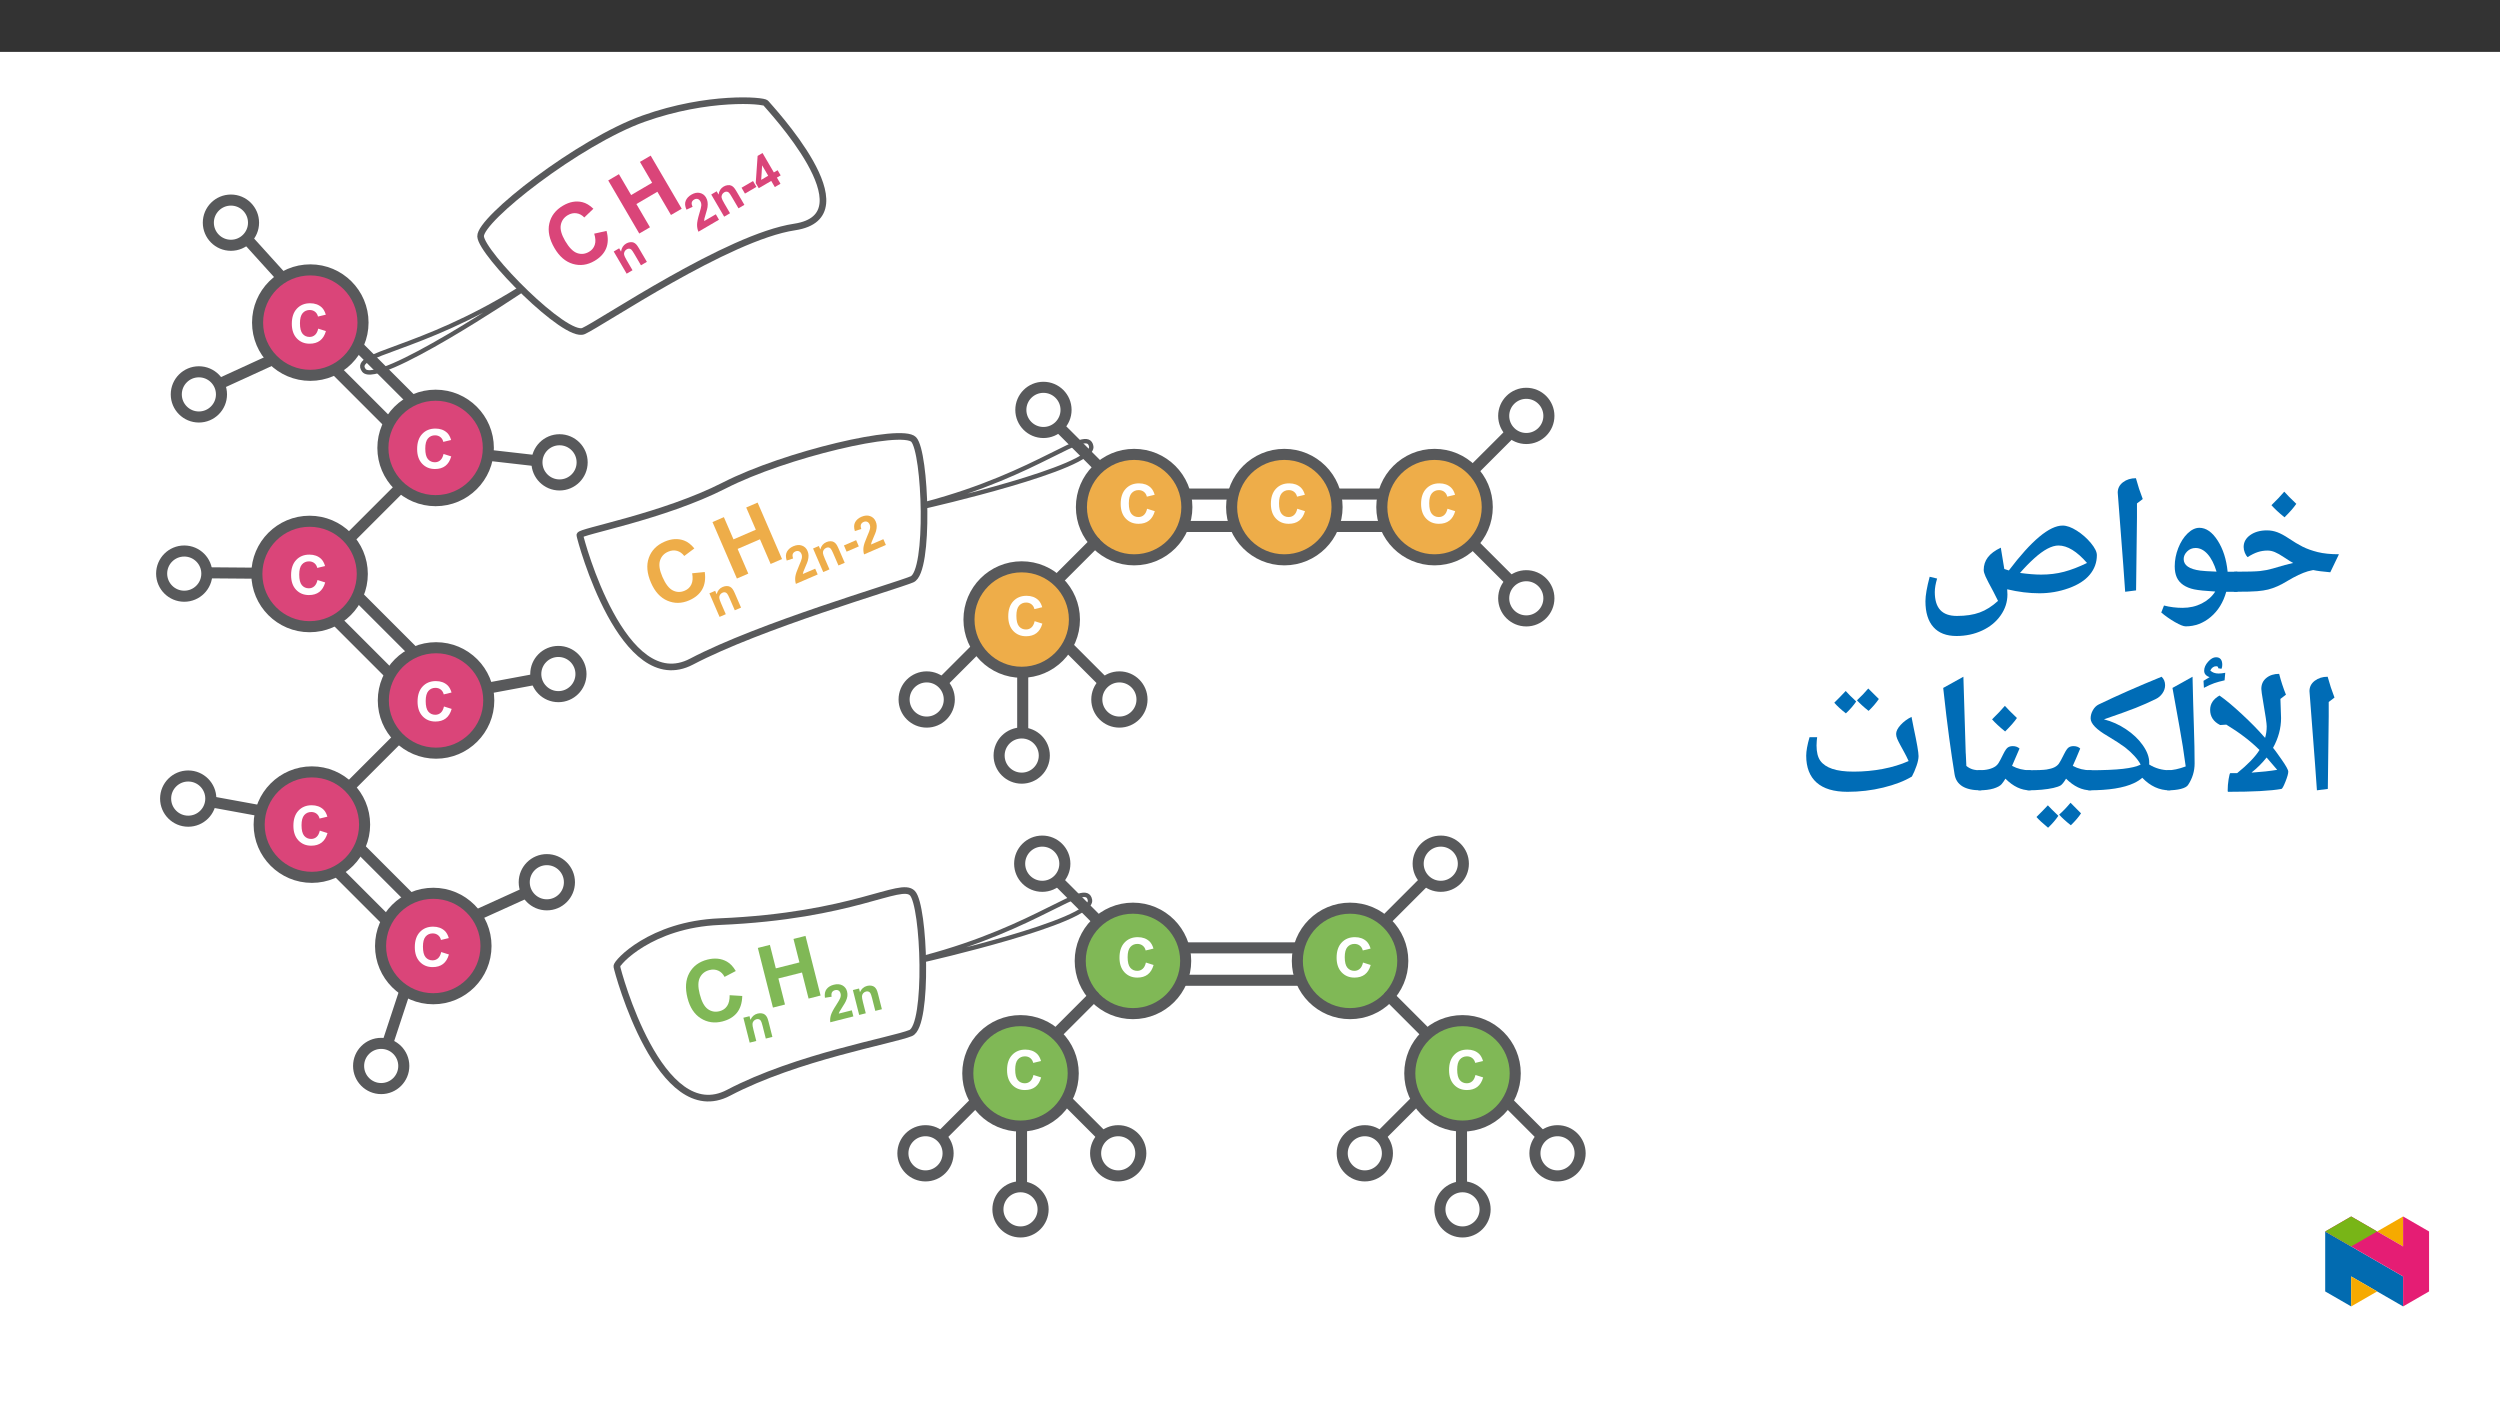 ﻿<?xml version="1.0" encoding="utf-8"?>
<svg xmlns="http://www.w3.org/2000/svg" xmlns:xlink="http://www.w3.org/1999/xlink" viewBox="0 0 960 540" version="1.1">
  <rect x="0" y="0" width="960" height="540" fill="#333333" stroke="none"/>
  <defs>
    <g>
      <symbol overflow="visible" id="glyph0-0">
        <path style="stroke:none;" d="M 2.625 0 L 2.625 -13.125 L 13.125 -13.125 L 13.125 0 Z M 2.953 -0.328 L 12.797 -0.328 L 12.797 -12.797 L 2.953 -12.797 Z M 2.953 -0.328 " />
      </symbol>
      <symbol overflow="visible" id="glyph0-1">
        <path style="stroke:none;" d="M 11.141 -5.531 L 14.094 -4.594 C 13.633 -2.957 12.879 -1.738 11.828 -0.938 C 10.785 -0.145 9.457 0.25 7.844 0.25 C 5.844 0.25 4.203 -0.426 2.922 -1.781 C 1.641 -3.145 1 -5.016 1 -7.391 C 1 -9.891 1.645 -11.828 2.938 -13.203 C 4.227 -14.586 5.926 -15.281 8.031 -15.281 C 9.863 -15.281 11.359 -14.738 12.516 -13.656 C 13.191 -13.008 13.703 -12.086 14.047 -10.891 L 11.047 -10.172 C 10.867 -10.953 10.492 -11.566 9.922 -12.016 C 9.359 -12.461 8.676 -12.688 7.875 -12.688 C 6.758 -12.688 5.852 -12.285 5.156 -11.484 C 4.469 -10.691 4.125 -9.398 4.125 -7.609 C 4.125 -5.711 4.461 -4.359 5.141 -3.547 C 5.828 -2.742 6.719 -2.344 7.812 -2.344 C 8.625 -2.344 9.316 -2.598 9.891 -3.109 C 10.473 -3.617 10.891 -4.426 11.141 -5.531 Z M 11.141 -5.531 " />
      </symbol>
      <symbol overflow="visible" id="glyph1-0">
        <path style="stroke:none;" d="M 3.781 -1.641 L -4.406 -20.578 L 10.75 -27.125 L 18.938 -8.188 Z M 4.062 -2.312 L 18.25 -8.453 L 10.469 -26.438 L -3.719 -20.297 Z M 4.062 -2.312 " />
      </symbol>
      <symbol overflow="visible" id="glyph1-1">
        <path style="stroke:none;" d="M 12.625 -14.922 L 17.469 -15.406 C 17.832 -12.758 17.504 -10.535 16.484 -8.734 C 15.461 -6.93 13.789 -5.523 11.469 -4.516 C 8.594 -3.273 5.801 -3.238 3.094 -4.406 C 0.395 -5.57 -1.691 -7.863 -3.172 -11.281 C -4.734 -14.883 -5.008 -18.086 -4 -20.891 C -3 -23.691 -0.984 -25.75 2.047 -27.062 C 4.703 -28.219 7.195 -28.363 9.531 -27.5 C 10.906 -27 12.219 -25.988 13.469 -24.469 L 9.594 -21.562 C 8.844 -22.57 7.922 -23.227 6.828 -23.531 C 5.734 -23.832 4.602 -23.727 3.438 -23.219 C 1.832 -22.531 0.781 -21.391 0.281 -19.797 C -0.219 -18.211 0.086 -16.129 1.203 -13.547 C 2.391 -10.816 3.727 -9.078 5.219 -8.328 C 6.707 -7.586 8.238 -7.562 9.812 -8.25 C 10.977 -8.75 11.816 -9.551 12.328 -10.656 C 12.848 -11.758 12.945 -13.18 12.625 -14.922 Z M 12.625 -14.922 " />
      </symbol>
      <symbol overflow="visible" id="glyph1-2">
        <path style="stroke:none;" d="M 2.219 -0.969 L -7.156 -22.656 L -2.781 -24.547 L 0.906 -16.016 L 9.484 -19.719 L 5.797 -28.25 L 10.172 -30.141 L 19.547 -8.453 L 15.172 -6.562 L 11.078 -16.047 L 2.5 -12.344 L 6.594 -2.859 Z M 2.219 -0.969 " />
      </symbol>
      <symbol overflow="visible" id="glyph2-0">
        <path style="stroke:none;" d="M 2.188 -0.938 L -2.531 -11.844 L 6.188 -15.625 L 10.906 -4.719 Z M 2.328 -1.328 L 10.5 -4.859 L 6.031 -15.219 L -2.141 -11.688 Z M 2.328 -1.328 " />
      </symbol>
      <symbol overflow="visible" id="glyph2-1">
        <path style="stroke:none;" d="M 9.484 -4.094 L 7.078 -3.062 L 5.078 -7.688 C 4.66 -8.656 4.336 -9.258 4.109 -9.5 C 3.891 -9.75 3.629 -9.906 3.328 -9.969 C 3.035 -10.031 2.727 -9.988 2.406 -9.844 C 1.977 -9.664 1.645 -9.391 1.406 -9.016 C 1.176 -8.641 1.082 -8.238 1.125 -7.812 C 1.176 -7.383 1.414 -6.672 1.844 -5.672 L 3.625 -1.562 L 1.234 -0.531 L -2.672 -9.578 L -0.453 -10.547 L 0.109 -9.219 C 0.461 -10.582 1.238 -11.52 2.438 -12.031 C 2.969 -12.258 3.492 -12.375 4.016 -12.375 C 4.535 -12.375 4.969 -12.27 5.312 -12.062 C 5.656 -11.863 5.953 -11.598 6.203 -11.266 C 6.461 -10.93 6.742 -10.414 7.047 -9.719 Z M 9.484 -4.094 " />
      </symbol>
      <symbol overflow="visible" id="glyph2-2">
        <path style="stroke:none;" d="M 7.844 -6.031 L 8.812 -3.812 L 0.438 -0.188 C 0.164 -1.07 0.094 -1.988 0.219 -2.938 C 0.352 -3.883 0.816 -5.266 1.609 -7.078 C 2.254 -8.555 2.617 -9.523 2.703 -9.984 C 2.828 -10.617 2.785 -11.18 2.578 -11.672 C 2.348 -12.203 2.023 -12.551 1.609 -12.719 C 1.203 -12.883 0.742 -12.859 0.234 -12.641 C -0.254 -12.422 -0.582 -12.098 -0.75 -11.672 C -0.914 -11.242 -0.875 -10.672 -0.625 -9.953 L -3.094 -9.141 C -3.52 -10.523 -3.484 -11.664 -2.984 -12.562 C -2.492 -13.457 -1.688 -14.148 -0.562 -14.641 C 0.676 -15.172 1.785 -15.254 2.766 -14.891 C 3.754 -14.535 4.461 -13.863 4.891 -12.875 C 5.141 -12.312 5.273 -11.734 5.297 -11.141 C 5.316 -10.547 5.227 -9.875 5.031 -9.125 C 4.895 -8.633 4.598 -7.879 4.141 -6.859 C 3.691 -5.848 3.414 -5.18 3.312 -4.859 C 3.207 -4.547 3.141 -4.254 3.109 -3.984 Z M 7.844 -6.031 " />
      </symbol>
      <symbol overflow="visible" id="glyph2-3">
        <path style="stroke:none;" d="M -0.453 -3.75 L -1.484 -6.141 L 3.203 -8.172 L 4.234 -5.781 Z M -0.453 -3.75 " />
      </symbol>
      <symbol overflow="visible" id="glyph3-0">
        <path style="stroke:none;" d="M 4 -1.016 L -1.062 -21.016 L 14.938 -25.062 L 20 -5.062 Z M 4.375 -1.641 L 19.375 -5.422 L 14.578 -24.422 L -0.422 -20.641 Z M 4.375 -1.641 " />
      </symbol>
      <symbol overflow="visible" id="glyph3-1">
        <path style="stroke:none;" d="M 14.859 -12.719 L 19.703 -12.422 C 19.641 -9.754 18.961 -7.609 17.672 -5.984 C 16.379 -4.367 14.504 -3.25 12.047 -2.625 C 9.004 -1.863 6.238 -2.273 3.75 -3.859 C 1.27 -5.441 -0.422 -8.035 -1.328 -11.641 C -2.285 -15.453 -2.047 -18.66 -0.609 -21.266 C 0.816 -23.867 3.129 -25.578 6.328 -26.391 C 9.141 -27.098 11.629 -26.844 13.797 -25.625 C 15.078 -24.914 16.219 -23.707 17.219 -22 L 12.906 -19.75 C 12.332 -20.875 11.531 -21.672 10.5 -22.141 C 9.469 -22.609 8.336 -22.688 7.109 -22.375 C 5.41 -21.945 4.188 -20.988 3.438 -19.5 C 2.688 -18.008 2.66 -15.906 3.359 -13.188 C 4.086 -10.289 5.125 -8.359 6.469 -7.391 C 7.82 -6.422 9.332 -6.148 11 -6.578 C 12.227 -6.891 13.188 -7.547 13.875 -8.547 C 14.562 -9.547 14.891 -10.938 14.859 -12.719 Z M 14.859 -12.719 " />
      </symbol>
      <symbol overflow="visible" id="glyph3-2">
        <path style="stroke:none;" d="M 2.344 -0.594 L -3.453 -23.5 L 1.172 -24.672 L 3.453 -15.656 L 12.516 -17.938 L 10.234 -26.953 L 14.844 -28.125 L 20.641 -5.219 L 16.031 -4.047 L 13.5 -14.062 L 4.438 -11.781 L 6.969 -1.766 Z M 2.344 -0.594 " />
      </symbol>
      <symbol overflow="visible" id="glyph4-0">
        <path style="stroke:none;" d="M 2.297 -0.578 L -0.609 -12.094 L 8.609 -14.422 L 11.516 -2.906 Z M 2.516 -0.938 L 11.141 -3.125 L 8.375 -14.062 L -0.25 -11.875 Z M 2.516 -0.938 " />
      </symbol>
      <symbol overflow="visible" id="glyph4-1">
        <path style="stroke:none;" d="M 10.016 -2.531 L 7.484 -1.891 L 6.25 -6.766 C 5.988 -7.797 5.766 -8.445 5.578 -8.719 C 5.398 -9 5.164 -9.191 4.875 -9.297 C 4.594 -9.398 4.281 -9.41 3.938 -9.328 C 3.488 -9.211 3.125 -8.992 2.844 -8.672 C 2.562 -8.348 2.406 -7.969 2.375 -7.531 C 2.344 -7.102 2.461 -6.359 2.734 -5.297 L 3.828 -0.969 L 1.297 -0.328 L -1.125 -9.891 L 1.234 -10.484 L 1.594 -9.078 C 2.156 -10.359 3.066 -11.16 4.328 -11.484 C 4.891 -11.629 5.426 -11.66 5.938 -11.578 C 6.457 -11.492 6.867 -11.32 7.172 -11.062 C 7.484 -10.801 7.738 -10.488 7.938 -10.125 C 8.133 -9.758 8.328 -9.207 8.516 -8.469 Z M 10.016 -2.531 " />
      </symbol>
      <symbol overflow="visible" id="glyph4-2">
        <path style="stroke:none;" d="M 8.719 -4.703 L 9.312 -2.359 L 0.453 -0.109 C 0.328 -1.023 0.406 -1.941 0.688 -2.859 C 0.969 -3.773 1.648 -5.066 2.734 -6.734 C 3.598 -8.078 4.109 -8.973 4.266 -9.422 C 4.492 -10.035 4.539 -10.598 4.406 -11.109 C 4.258 -11.672 4 -12.066 3.625 -12.297 C 3.25 -12.523 2.797 -12.57 2.266 -12.438 C 1.734 -12.301 1.348 -12.031 1.109 -11.625 C 0.879 -11.227 0.832 -10.66 0.969 -9.922 L -1.609 -9.516 C -1.805 -10.953 -1.586 -12.07 -0.953 -12.875 C -0.316 -13.676 0.598 -14.227 1.797 -14.531 C 3.098 -14.863 4.207 -14.773 5.125 -14.266 C 6.039 -13.754 6.629 -12.977 6.891 -11.938 C 7.047 -11.344 7.086 -10.75 7.016 -10.156 C 6.941 -9.562 6.742 -8.914 6.422 -8.219 C 6.211 -7.75 5.801 -7.047 5.188 -6.109 C 4.582 -5.172 4.203 -4.555 4.047 -4.266 C 3.891 -3.984 3.773 -3.707 3.703 -3.438 Z M 8.719 -4.703 " />
      </symbol>
      <symbol overflow="visible" id="glyph5-0">
        <path style="stroke:none;" d="M 3.562 -2.078 L -6.844 -19.891 L 7.406 -28.219 L 17.812 -10.406 Z M 3.734 -2.781 L 17.094 -10.594 L 7.203 -27.516 L -6.156 -19.703 Z M 3.734 -2.781 " />
      </symbol>
      <symbol overflow="visible" id="glyph5-1">
        <path style="stroke:none;" d="M 10.734 -16.344 L 15.469 -17.406 C 16.156 -14.832 16.102 -12.586 15.312 -10.672 C 14.52 -8.754 13.031 -7.156 10.844 -5.875 C 8.133 -4.289 5.363 -3.91 2.531 -4.734 C -0.289 -5.566 -2.641 -7.586 -4.516 -10.797 C -6.492 -14.191 -7.156 -17.344 -6.5 -20.25 C -5.844 -23.156 -4.086 -25.441 -1.234 -27.109 C 1.266 -28.578 3.723 -29.023 6.141 -28.453 C 7.578 -28.117 9.004 -27.27 10.422 -25.906 L 6.922 -22.562 C 6.055 -23.477 5.062 -24.016 3.938 -24.172 C 2.82 -24.336 1.719 -24.102 0.625 -23.469 C -0.883 -22.582 -1.789 -21.32 -2.094 -19.688 C -2.406 -18.051 -1.852 -16.016 -0.438 -13.578 C 1.062 -11.016 2.594 -9.453 4.156 -8.891 C 5.727 -8.336 7.258 -8.5 8.75 -9.375 C 9.844 -10.008 10.578 -10.906 10.953 -12.062 C 11.336 -13.227 11.266 -14.656 10.734 -16.344 Z M 10.734 -16.344 " />
      </symbol>
      <symbol overflow="visible" id="glyph5-2">
        <path style="stroke:none;" d="M 2.094 -1.219 L -9.828 -21.609 L -5.719 -24.016 L -1.031 -16 L 7.031 -20.719 L 2.344 -28.734 L 6.469 -31.141 L 18.391 -10.75 L 14.266 -8.344 L 9.047 -17.266 L 0.984 -12.547 L 6.203 -3.625 Z M 2.094 -1.219 " />
      </symbol>
      <symbol overflow="visible" id="glyph6-0">
        <path style="stroke:none;" d="M 2.047 -1.203 L -3.953 -11.453 L 4.25 -16.25 L 10.25 -6 Z M 2.156 -1.594 L 9.844 -6.094 L 4.156 -15.844 L -3.531 -11.344 Z M 2.156 -1.594 " />
      </symbol>
      <symbol overflow="visible" id="glyph6-1">
        <path style="stroke:none;" d="M 8.922 -5.219 L 6.656 -3.891 L 4.109 -8.234 C 3.578 -9.148 3.188 -9.719 2.938 -9.938 C 2.688 -10.156 2.41 -10.27 2.109 -10.281 C 1.805 -10.301 1.504 -10.223 1.203 -10.047 C 0.805 -9.816 0.516 -9.504 0.328 -9.109 C 0.141 -8.723 0.094 -8.32 0.188 -7.906 C 0.281 -7.488 0.602 -6.805 1.156 -5.859 L 3.406 -2 L 1.156 -0.672 L -3.812 -9.188 L -1.719 -10.422 L -1 -9.156 C -0.812 -10.562 -0.156 -11.594 0.969 -12.25 C 1.457 -12.531 1.961 -12.703 2.484 -12.766 C 3.016 -12.828 3.461 -12.781 3.828 -12.625 C 4.191 -12.469 4.52 -12.238 4.812 -11.938 C 5.102 -11.633 5.441 -11.156 5.828 -10.5 Z M 8.922 -5.219 " />
      </symbol>
      <symbol overflow="visible" id="glyph6-2">
        <path style="stroke:none;" d="M 7.078 -6.938 L 8.297 -4.844 L 0.406 -0.234 C 0.039 -1.078 -0.133 -1.977 -0.125 -2.938 C -0.113 -3.895 0.176 -5.328 0.75 -7.234 C 1.219 -8.766 1.469 -9.766 1.5 -10.234 C 1.539 -10.879 1.426 -11.43 1.156 -11.891 C 0.863 -12.398 0.504 -12.707 0.078 -12.812 C -0.348 -12.926 -0.801 -12.844 -1.281 -12.562 C -1.75 -12.289 -2.039 -11.93 -2.156 -11.484 C -2.27 -11.047 -2.16 -10.484 -1.828 -9.797 L -4.188 -8.703 C -4.781 -10.023 -4.879 -11.16 -4.484 -12.109 C -4.098 -13.066 -3.375 -13.852 -2.312 -14.469 C -1.156 -15.145 -0.066 -15.363 0.953 -15.125 C 1.984 -14.883 2.77 -14.301 3.312 -13.375 C 3.625 -12.844 3.82 -12.281 3.906 -11.688 C 4 -11.102 3.992 -10.43 3.891 -9.672 C 3.816 -9.16 3.613 -8.367 3.281 -7.297 C 2.957 -6.234 2.758 -5.539 2.688 -5.219 C 2.625 -4.906 2.598 -4.609 2.609 -4.328 Z M 7.078 -6.938 " />
      </symbol>
      <symbol overflow="visible" id="glyph6-3">
        <path style="stroke:none;" d="M -0.891 -3.672 L -2.203 -5.922 L 2.203 -8.5 L 3.516 -6.25 Z M -0.891 -3.672 " />
      </symbol>
      <symbol overflow="visible" id="glyph6-4">
        <path style="stroke:none;" d="M 5.109 -2.984 L 3.734 -5.344 L -1.062 -2.547 L -2.219 -4.516 L -1.5 -14.953 L 0.391 -16.062 L 4.734 -8.609 L 6.188 -9.453 L 7.359 -7.469 L 5.906 -6.625 L 7.281 -4.266 Z M 2.562 -7.328 L 0.234 -11.328 L -0.125 -5.75 Z M 2.562 -7.328 " />
      </symbol>
      <symbol overflow="visible" id="glyph7-0">
        <path style="stroke:none;" d="M 6.125 -46.406 L 32.812 -46.406 L 32.812 0 L 6.125 0 Z M 9.422 -3.297 L 29.516 -3.297 L 29.516 -43.094 L 9.422 -43.094 Z M 9.422 -3.297 " />
      </symbol>
      <symbol overflow="visible" id="glyph7-1">
        <path style="stroke:none;" d="M 0 -0.578 C -0.363 -0.578 -0.547 -0.754 -0.547 -1.109 L -0.547 -7.75 C -0.547 -8.102 -0.363 -8.281 0 -8.281 C 4.781 -8.281 8.008 -8.367 9.688 -8.547 C 11.375 -8.734 12.969 -9.047 14.469 -9.484 C 18.219 -10.609 20.852 -11.328 22.375 -11.641 L 21.141 -12.344 L 18.828 -13.844 C 17.453 -14.77 16.289 -15.426 15.344 -15.812 C 14.406 -16.207 13.469 -16.406 12.531 -16.406 C 11.238 -16.406 10 -16.211 8.812 -15.828 C 7.633 -15.453 6.316 -14.801 4.859 -13.875 C 4.473 -14.25 4.125 -14.816 3.812 -15.578 C 3.508 -16.336 3.359 -17.07 3.359 -17.781 C 3.359 -19.633 4.203 -21.16 5.891 -22.359 C 7.586 -23.555 9.727 -24.156 12.312 -24.156 C 13.688 -24.156 15.016 -23.914 16.297 -23.438 C 17.578 -22.957 19.02 -22.18 20.625 -21.109 C 22.57 -19.797 24.363 -18.723 26 -17.891 C 27.645 -17.066 29.582 -16.375 31.812 -15.812 C 34.051 -15.258 36.766 -14.984 39.953 -14.984 L 36.625 -8.062 C 33.707 -8.312 31.52 -8.598 30.062 -8.922 L 28 -8.438 C 25.812 -7.781 23.219 -6.555 20.219 -4.766 C 18.863 -3.93 17.566 -3.238 16.328 -2.688 C 15.086 -2.145 13.895 -1.727 12.75 -1.438 C 11.613 -1.156 10.223 -0.941 8.578 -0.797 C 6.941 -0.648 4.082 -0.578 0 -0.578 Z M 18.719 -28.906 Z M 20.75 3.75 Z M 23.578 -34.344 C 22.547 -32.844 21.035 -31.117 19.047 -29.172 C 16.91 -30.898 15.238 -32.453 14.031 -33.828 C 16.02 -35.754 17.66 -37.484 18.953 -39.016 C 19.879 -37.953 21.422 -36.395 23.578 -34.344 Z M 19.047 -28.531 Z M 18.984 -40.594 Z M 18.984 -40.594 " />
      </symbol>
      <symbol overflow="visible" id="glyph7-2">
        <path style="stroke:none;" d="M 32.281 -0.578 L 28.281 -0.578 C 27.156 3.461 25.172 6.688 22.328 9.094 C 19.484 11.5 16.273 12.703 12.703 12.703 C 11.867 12.703 10.504 12.16 8.609 11.078 C 6.723 9.992 4.961 8.766 3.328 7.391 L 4.375 4.703 C 6.688 5.297 9.055 5.594 11.484 5.594 C 14.234 5.594 16.711 5.023 18.922 3.891 C 21.141 2.754 22.852 1.234 24.062 -0.672 C 20.332 -0.879 17.633 -1.156 15.969 -1.5 C 14.312 -1.852 12.91 -2.422 11.766 -3.203 C 10.629 -3.984 9.801 -4.957 9.281 -6.125 C 8.758 -7.289 8.5 -8.695 8.5 -10.344 C 8.5 -12.719 8.953 -15.062 9.859 -17.375 C 10.773 -19.695 11.973 -21.57 13.453 -23 C 14.93 -24.426 16.438 -25.141 17.969 -25.141 C 20.551 -25.141 22.891 -23.508 24.984 -20.25 C 27.078 -16.988 28.352 -13 28.812 -8.281 L 32.281 -8.281 C 32.633 -8.281 32.812 -8.102 32.812 -7.75 L 32.812 -1.109 C 32.812 -0.754 32.633 -0.578 32.281 -0.578 Z M 16.5 -17.391 C 15.227 -17.391 14.148 -16.945 13.266 -16.062 C 12.379 -15.176 11.938 -14.203 11.938 -13.141 C 11.938 -10.742 14.07 -9.266 18.344 -8.703 C 19.27 -8.566 21.344 -8.438 24.562 -8.312 C 23.656 -11.258 22.504 -13.508 21.109 -15.062 C 19.711 -16.613 18.176 -17.391 16.5 -17.391 Z M 17.609 -29.891 Z M 14.281 15.875 Z M 17.297 -39.109 Z M 17.297 -39.109 " />
      </symbol>
      <symbol overflow="visible" id="glyph7-3">
        <path style="stroke:none;" d="M 12.375 -29.047 L 12.031 -1.109 L 7.844 -0.578 L 7.109 -10.891 L 4.984 -38.656 C 4.984 -40.281 5.66 -41.609 7.016 -42.641 C 8.367 -43.672 10.02 -44.188 11.969 -44.188 C 12.707 -41.445 13.582 -38.781 14.594 -36.188 L 12.375 -34.5 Z M 9.203 -47.359 Z M 9.812 3.75 Z M 9.812 3.75 " />
      </symbol>
      <symbol overflow="visible" id="glyph7-4">
        <path style="stroke:none;" d="M 16.344 16.406 C 12.445 16.406 9.484 15.258 7.453 12.969 C 5.422 10.688 4.406 7.379 4.406 3.047 C 4.406 0.867 4.945 -2.258 6.031 -6.344 L 8.891 -5.656 C 8.297 -3.688 8 -1.957 8 -0.469 C 8 2.613 8.695 4.91 10.094 6.422 C 11.488 7.941 13.625 8.703 16.5 8.703 C 19.926 8.703 22.836 8.258 25.234 7.375 C 27.641 6.5 29.988 5.016 32.281 2.922 L 30.438 -0.734 C 28.938 -3.484 27.953 -5.383 27.484 -6.438 C 27.016 -7.5 26.781 -8.336 26.781 -8.953 C 26.781 -10.797 27.312 -12.414 28.375 -13.812 C 29.438 -15.207 31.098 -16.441 33.359 -17.516 C 33.398 -17.266 33.438 -17.008 33.469 -16.75 C 33.5 -16.5 33.906 -14.023 34.688 -9.328 L 36.438 -8.766 C 45.133 -20.254 52.02 -26 57.094 -26 C 58.664 -26 60.477 -25.348 62.531 -24.047 C 64.582 -22.742 66.379 -21.164 67.922 -19.312 C 69.461 -17.457 70.234 -15.906 70.234 -14.656 C 70.234 -11.844 69.328 -9.344 67.516 -7.156 C 65.711 -4.969 63.004 -3.227 59.391 -1.938 C 55.785 -0.645 52.047 0 48.172 0 C 44.203 0 40.078 -0.508 35.797 -1.531 L 35.891 0.469 C 35.891 3.352 35.02 6.031 33.281 8.5 C 31.551 10.977 29.18 12.914 26.172 14.312 C 23.172 15.707 19.895 16.406 16.344 16.406 Z M 48.812 -7.172 C 51.945 -7.172 54.879 -7.531 57.609 -8.25 C 60.336 -8.969 63.285 -10.098 66.453 -11.641 C 62.566 -16.109 58.91 -18.344 55.484 -18.344 C 54.211 -18.344 52.797 -17.93 51.234 -17.109 C 49.68 -16.285 47.988 -15.047 46.156 -13.391 C 44.332 -11.742 42.52 -9.883 40.719 -7.812 C 43.895 -7.383 46.594 -7.172 48.812 -7.172 Z M 43.266 -30.75 Z M 52.656 4.953 Z M 52.656 4.953 " />
      </symbol>
      <symbol overflow="visible" id="glyph7-5">
        <path style="stroke:none;" d="M 9.109 0 C 9.004 0 8.953 -0.18 8.953 -0.547 C 8.953 -1.898 9.07 -3.344 9.312 -4.875 C 9.562 -6.406 9.781 -7.172 9.969 -7.172 L 12.594 -7.172 C 16.656 -10.453 19.516 -13.414 21.172 -16.062 C 17.805 -19.426 13.562 -22.672 8.438 -25.797 L 6.062 -25.641 C 3.5 -26.93 2.219 -28.879 2.219 -31.484 C 2.219 -33.785 3.414 -35.613 5.812 -36.969 C 8.113 -35.383 10.969 -33.008 14.375 -29.844 C 17.781 -26.688 20.594 -23.828 22.812 -21.266 L 23.328 -20.719 C 23.734 -22.113 23.938 -23.586 23.938 -25.141 C 23.938 -26.211 23.477 -29.383 22.562 -34.656 C 22.102 -37.301 21.875 -38.922 21.875 -39.516 C 21.875 -41.273 22.516 -42.676 23.797 -43.719 C 25.086 -44.77 26.727 -45.297 28.719 -45.297 C 29.414 -42.547 30.285 -39.879 31.328 -37.297 L 29.203 -35.672 L 29.453 -28.344 C 29.453 -24.426 28.426 -20.609 26.375 -16.891 C 26.707 -16.547 27.766 -15.102 29.547 -12.562 C 31.328 -10.031 32.219 -8.426 32.219 -7.75 C 32.219 -6.988 31.859 -5.707 31.141 -3.906 C 30.422 -2.102 29.91 -1.172 29.609 -1.109 C 25.441 -0.367 18.609 0 9.109 0 Z M 18.094 -7.391 L 18.438 -7.391 C 22.008 -7.629 25.188 -7.977 27.969 -8.438 L 23.906 -13.172 C 22.188 -11.016 20.25 -9.086 18.094 -7.391 Z M 24.375 -48.469 Z M 4.156 -40.156 Z M 27.234 3.75 Z M 12.5 3.75 Z M 5.312 -47.453 L 5.312 -47.609 C 5.312 -48.016 5.047 -48.219 4.516 -48.219 C 3.586 -48.219 2.836 -47.676 2.266 -46.594 C 3.047 -45.812 4.113 -45.422 5.469 -45.422 C 6.207 -45.422 7.055 -45.516 8.016 -45.703 L 7.766 -42.812 C 6.191 -42.457 4.867 -42.094 3.797 -41.719 C 2.734 -41.352 1.41 -40.754 -0.172 -39.922 L -0.328 -42.625 L 2.016 -44.031 C 0.617 -44.508 -0.078 -45.332 -0.078 -46.5 C -0.078 -47.664 0.426 -48.816 1.438 -49.953 C 2.457 -51.098 3.461 -51.672 4.453 -51.672 C 6.066 -51.672 6.875 -50.695 6.875 -48.75 C 6.875 -48.156 6.773 -47.648 6.578 -47.234 Z M 2.875 -54.219 Z M 4.266 -40.25 Z M 4.266 -40.25 " />
      </symbol>
      <symbol overflow="visible" id="glyph7-6">
        <path style="stroke:none;" d="M 1.781 -39.891 L 9.484 -44.188 C 9.641 -37.031 9.812 -30.688 10 -25.156 C 10.188 -19.625 10.281 -14.867 10.281 -10.891 C 10.281 -7.898 9.438 -5.141 7.75 -2.609 C 7.32 -1.973 6.398 -1.473 4.984 -1.109 C 3.566 -0.754 1.906 -0.578 0 -0.578 C -0.363 -0.578 -0.547 -0.754 -0.547 -1.109 L -0.547 -7.75 C -0.547 -8.102 -0.363 -8.281 0 -8.281 C 1.945 -8.281 4.234 -8.77 6.859 -9.75 C 6.516 -12.301 6.148 -14.828 5.766 -17.328 C 5.391 -19.828 4.062 -27.348 1.781 -39.891 Z M 5.141 -47.359 Z M 7.484 3.75 Z M 7.484 3.75 " />
      </symbol>
      <symbol overflow="visible" id="glyph7-7">
        <path style="stroke:none;" d="M 30.938 -8.281 C 31.32 -8.281 31.516 -8.102 31.516 -7.75 L 31.516 -1.109 C 31.516 -0.754 31.32 -0.578 30.938 -0.578 C 27.031 -0.578 23.539 -2.18 20.469 -5.391 C 19.664 -4.648 18.598 -3.961 17.266 -3.328 C 13.367 -1.492 7.613 -0.578 0 -0.578 C -0.363 -0.578 -0.547 -0.754 -0.547 -1.109 L -0.547 -7.75 C -0.547 -8.102 -0.363 -8.281 0 -8.281 C 5.625 -8.281 9.992 -8.461 13.109 -8.828 C 16.086 -9.16 18.332 -9.695 19.844 -10.438 C 19.332 -11.457 18.562 -12.535 17.531 -13.672 C 16.508 -14.816 15.281 -15.953 13.844 -17.078 C 12.207 -18.285 10.047 -19.691 7.359 -21.297 C 2.879 -23.879 0.641 -26.176 0.641 -28.188 C 0.641 -29.281 0.93 -30.336 1.516 -31.359 C 2.109 -32.391 2.852 -33.117 3.75 -33.547 C 10.707 -36.91 18.754 -40.457 27.891 -44.188 C 28.785 -43.332 29.234 -42.25 29.234 -40.938 C 29.234 -39.844 28.898 -38.812 28.234 -37.844 C 27.566 -36.883 26.734 -36.16 25.734 -35.672 C 23.242 -34.441 20.633 -33.285 17.906 -32.203 C 15.176 -31.129 11.125 -29.672 5.75 -27.828 C 8.75 -27.066 11.57 -25.801 14.219 -24.031 C 16.863 -22.27 18.988 -20.258 20.594 -18 C 22.289 -15.625 23.141 -13.367 23.141 -11.234 C 23.141 -10.922 23.129 -10.676 23.109 -10.5 C 25.492 -9.02 28.102 -8.281 30.938 -8.281 Z M 3.234 -39.266 Z M 13.516 3.75 Z M 13.516 3.75 " />
      </symbol>
      <symbol overflow="visible" id="glyph7-8">
        <path style="stroke:none;" d="M 0 -0.578 C -0.363 -0.578 -0.547 -0.754 -0.547 -1.109 L -0.547 -7.75 C -0.547 -8.102 -0.363 -8.281 0 -8.281 C 3.488 -8.281 5.852 -8.375 7.094 -8.562 C 8.332 -8.758 9.332 -9.047 10.094 -9.422 C 10.852 -9.805 11.43 -10.285 11.828 -10.859 C 12.234 -11.43 12.883 -12.625 13.781 -14.438 C 14.477 -15.852 15.078 -16.723 15.578 -17.047 C 16.086 -17.379 16.703 -17.547 17.422 -17.547 C 18.484 -17.547 19.344 -17.238 20 -16.625 C 18.832 -13.789 17.879 -11.57 17.141 -9.969 C 19.211 -8.844 21.5 -8.281 24 -8.281 C 24.352 -8.281 24.531 -8.102 24.531 -7.75 L 24.531 -1.109 C 24.531 -0.754 24.352 -0.578 24 -0.578 C 20.695 -0.578 17.551 -2.066 14.562 -5.047 C 13.719 -3.648 13.016 -2.781 12.453 -2.438 C 11.891 -2.102 10.969 -1.785 9.688 -1.484 C 8.414 -1.191 6.938 -0.969 5.25 -0.812 C 3.57 -0.656 1.82 -0.578 0 -0.578 Z M 14.062 -22.344 Z M 12.281 3.75 Z M 11.609 9.219 C 10.535 10.801 9.219 12.328 7.656 13.797 C 5.551 12.055 4.066 10.68 3.203 9.672 L 5.516 7.344 L 7.578 5.188 C 8.148 5.844 9.492 7.188 11.609 9.219 Z M 20.312 8.266 C 19.445 9.617 18.145 11.145 16.406 12.844 C 14.477 11.332 12.977 9.969 11.906 8.75 C 13.281 7.562 14.738 6.047 16.281 4.203 C 16.531 4.484 17.875 5.836 20.312 8.266 Z M 11.969 4.203 Z M 11.938 14.422 Z M 11.938 9.344 Z M 11.938 9.344 " />
      </symbol>
      <symbol overflow="visible" id="glyph7-9">
        <path style="stroke:none;" d="M 0 -0.578 C -0.363 -0.578 -0.547 -0.754 -0.547 -1.109 L -0.547 -7.75 C -0.547 -8.102 -0.363 -8.281 0 -8.281 C 2.789 -8.281 4.914 -8.789 6.375 -9.812 C 6.801 -10.102 7.191 -10.531 7.547 -11.094 C 7.91 -11.656 8.504 -12.781 9.328 -14.469 C 10.023 -15.883 10.629 -16.75 11.141 -17.062 C 11.648 -17.383 12.266 -17.547 12.984 -17.547 C 14.016 -17.547 14.879 -17.238 15.578 -16.625 L 12.703 -9.969 C 14.773 -8.844 17.055 -8.281 19.547 -8.281 C 19.91 -8.281 20.094 -8.102 20.094 -7.75 L 20.094 -1.109 C 20.094 -0.754 19.91 -0.578 19.547 -0.578 C 16.266 -0.578 13.133 -2.066 10.156 -5.047 C 9.645 -4.18 9.16 -3.484 8.703 -2.953 C 8.109 -2.273 7.062 -1.707 5.562 -1.25 C 4.07 -0.801 2.219 -0.578 0 -0.578 Z M 9.609 -22.344 Z M 11.328 3.75 Z M 14.578 -28.344 C 13.547 -26.844 12.035 -25.117 10.047 -23.172 C 7.91 -24.898 6.238 -26.453 5.031 -27.828 C 7.02 -29.754 8.66 -31.484 9.953 -33.016 C 10.879 -31.953 12.422 -30.395 14.578 -28.344 Z M 10.047 -22.531 Z M 9.984 -34.594 Z M 9.984 -34.594 " />
      </symbol>
      <symbol overflow="visible" id="glyph7-10">
        <path style="stroke:none;" d="M 19.844 -1.109 C 19.844 -0.754 19.66 -0.578 19.297 -0.578 C 13.305 -0.578 9.977 -2.633 9.312 -6.75 C 8.645 -10.863 7.957 -15.516 7.25 -20.703 C 6.539 -25.898 5.773 -32.297 4.953 -39.891 L 12.703 -44.188 L 13.609 -14.406 L 13.609 -15.047 L 13.844 -9.938 C 14.625 -9.301 15.445 -8.859 16.312 -8.609 C 17.176 -8.367 18.211 -8.25 19.422 -8.25 C 19.703 -8.25 19.844 -8.082 19.844 -7.75 Z M 8.312 -47.359 Z M 11.266 3.75 Z M 11.266 3.75 " />
      </symbol>
      <symbol overflow="visible" id="glyph7-11">
        <path style="stroke:none;" d="M 20.406 0 C 15.156 0 11.195 -1.18 8.531 -3.547 C 5.863 -5.922 4.531 -9.363 4.531 -13.875 C 4.531 -15.645 4.957 -18.016 5.812 -20.984 L 8.734 -20.984 C 8.691 -20.785 8.641 -20.305 8.578 -19.547 C 8.523 -18.785 8.5 -18.195 8.5 -17.781 C 8.5 -15.238 8.984 -13.285 9.953 -11.922 C 10.93 -10.555 12.469 -9.52 14.562 -8.812 C 16.656 -8.102 19.395 -7.75 22.781 -7.75 C 26.57 -7.75 30.285 -8.094 33.922 -8.781 C 37.566 -9.469 40.879 -10.477 43.859 -11.812 C 43.285 -13.082 42.711 -14.227 42.141 -15.25 C 41.578 -16.281 41.066 -17.219 40.609 -18.062 C 40.148 -18.906 39.773 -19.664 39.484 -20.344 C 39.203 -21.02 39.062 -21.645 39.062 -22.219 C 39.062 -23.27 39.641 -24.426 40.797 -25.688 C 41.953 -26.945 43.344 -27.977 44.969 -28.781 L 45.797 -24.562 C 47.047 -18.75 47.672 -15.133 47.672 -13.719 C 47.672 -12.719 47.41 -11.469 46.891 -9.969 C 46.367 -8.469 45.781 -7.102 45.125 -5.875 C 42.25 -4.133 38.578 -2.719 34.109 -1.625 C 29.648 -0.539 25.082 0 20.406 0 Z M 23.734 -29.734 Z M 24.562 3.75 Z M 23.734 -34.688 C 22.648 -33.102 21.328 -31.582 19.766 -30.125 C 17.898 -31.582 16.414 -32.945 15.312 -34.219 L 17.641 -36.562 L 19.703 -38.719 C 20.504 -37.789 21.848 -36.445 23.734 -34.688 Z M 32.422 -35.641 C 31.297 -34.016 29.984 -32.492 28.484 -31.078 C 26.691 -32.492 25.203 -33.848 24.016 -35.141 C 25.598 -36.598 27.047 -38.109 28.359 -39.672 C 29.141 -38.848 30.492 -37.504 32.422 -35.641 Z M 23.922 -41.266 Z M 23.891 -30.125 Z M 23.891 -30.125 " />
      </symbol>
    </g>
    <clipPath id="clip1">
      <rect width="16" height="27" />
    </clipPath>
    <g id="surface7" clip-path="url(#clip1)">
      <g style="fill:rgb(100%,100%,100%);fill-opacity:1;">
        <use xlink:href="#glyph0-1" x="0.345" y="18.889" />
      </g>
    </g>
    <clipPath id="clip2">
      <rect width="16" height="27" />
    </clipPath>
    <g id="surface10" clip-path="url(#clip2)">
      <g style="fill:rgb(100%,100%,100%);fill-opacity:1;">
        <use xlink:href="#glyph0-1" x="0.019" y="18.889" />
      </g>
    </g>
    <clipPath id="clip3">
      <rect width="16" height="27" />
    </clipPath>
    <g id="surface13" clip-path="url(#clip3)">
      <g style="fill:rgb(100%,100%,100%);fill-opacity:1;">
        <use xlink:href="#glyph0-1" x="0.695" y="18.889" />
      </g>
    </g>
    <clipPath id="clip4">
      <rect width="16" height="26" />
    </clipPath>
    <g id="surface16" clip-path="url(#clip4)">
      <g style="fill:rgb(100%,100%,100%);fill-opacity:1;">
        <use xlink:href="#glyph0-1" x="0.167" y="18.066" />
      </g>
    </g>
    <clipPath id="clip5">
      <rect width="38" height="47" />
    </clipPath>
    <g id="surface19" clip-path="url(#clip5)">
      <g style="fill:rgb(93.3%,67.799%,28.6%);fill-opacity:1;">
        <use xlink:href="#glyph1-1" x="11.16" y="35.06" />
      </g>
    </g>
    <clipPath id="clip6">
      <rect width="21" height="27" />
    </clipPath>
    <g id="surface22" clip-path="url(#clip6)">
      <g style="fill:rgb(93.3%,67.799%,28.6%);fill-opacity:1;">
        <use xlink:href="#glyph2-1" x="7.077" y="20.417" />
      </g>
    </g>
    <clipPath id="clip7">
      <rect width="39" height="47" />
    </clipPath>
    <g id="surface25" clip-path="url(#clip7)">
      <g style="fill:rgb(93.3%,67.799%,28.6%);fill-opacity:1;">
        <use xlink:href="#glyph1-2" x="11.75" y="35.129" />
      </g>
    </g>
    <clipPath id="clip8">
      <rect width="46" height="38" />
    </clipPath>
    <g id="surface28" clip-path="url(#clip8)">
      <g style="fill:rgb(93.3%,67.799%,28.6%);fill-opacity:1;">
        <use xlink:href="#glyph2-2" x="7.182" y="31.4" />
        <use xlink:href="#glyph2-1" x="16.887" y="27.203" />
        <use xlink:href="#glyph2-3" x="27.553" y="22.592" />
        <use xlink:href="#glyph2-2" x="33.365" y="20.078" />
      </g>
    </g>
    <clipPath id="clip9">
      <path d="M 381 453 L 403 453 L 403 475.195 L 381 475.195 Z M 381 453 " />
    </clipPath>
    <clipPath id="clip10">
      <rect width="17" height="27" />
    </clipPath>
    <g id="surface31" clip-path="url(#clip10)">
      <g style="fill:rgb(100%,100%,100%);fill-opacity:1;">
        <use xlink:href="#glyph0-1" x="0.885" y="18.148" />
      </g>
    </g>
    <clipPath id="clip11">
      <rect width="16" height="27" />
    </clipPath>
    <g id="surface34" clip-path="url(#clip11)">
      <g style="fill:rgb(100%,100%,100%);fill-opacity:1;">
        <use xlink:href="#glyph0-1" x="0.708" y="18.325" />
      </g>
    </g>
    <clipPath id="clip12">
      <path d="M 587 432 L 608.895 432 L 608.895 454 L 587 454 Z M 587 432 " />
    </clipPath>
    <clipPath id="clip13">
      <path d="M 550 453 L 573 453 L 573 475.195 L 550 475.195 Z M 550 453 " />
    </clipPath>
    <clipPath id="clip14">
      <rect width="16" height="27" />
    </clipPath>
    <g id="surface37" clip-path="url(#clip14)">
      <g style="fill:rgb(100%,100%,100%);fill-opacity:1;">
        <use xlink:href="#glyph0-1" x="0.258" y="18.148" />
      </g>
    </g>
    <clipPath id="clip15">
      <rect width="16" height="27" />
    </clipPath>
    <g id="surface40" clip-path="url(#clip15)">
      <g style="fill:rgb(100%,100%,100%);fill-opacity:1;">
        <use xlink:href="#glyph0-1" x="0.435" y="18.325" />
      </g>
    </g>
    <clipPath id="clip16">
      <rect width="34" height="46" />
    </clipPath>
    <g id="surface43" clip-path="url(#clip16)">
      <g style="fill:rgb(50.2%,72.198%,33.699%);fill-opacity:1;">
        <use xlink:href="#glyph3-1" x="7.323" y="33.873" />
      </g>
    </g>
    <clipPath id="clip17">
      <rect width="18" height="26" />
    </clipPath>
    <g id="surface46" clip-path="url(#clip17)">
      <g style="fill:rgb(50.2%,72.198%,33.699%);fill-opacity:1;">
        <use xlink:href="#glyph4-1" x="4.581" y="18.702" />
      </g>
    </g>
    <clipPath id="clip18">
      <rect width="34" height="46" />
    </clipPath>
    <g id="surface49" clip-path="url(#clip18)">
      <g style="fill:rgb(50.2%,72.198%,33.699%);fill-opacity:1;">
        <use xlink:href="#glyph3-2" x="7.465" y="33.505" />
      </g>
    </g>
    <clipPath id="clip19">
      <rect width="28" height="29" />
    </clipPath>
    <g id="surface52" clip-path="url(#clip19)">
      <g style="fill:rgb(50.2%,72.198%,33.699%);fill-opacity:1;">
        <use xlink:href="#glyph4-2" x="4.379" y="21.663" />
        <use xlink:href="#glyph4-1" x="14.631" y="19.071" />
      </g>
    </g>
    <clipPath id="clip20">
      <path d="M 59.945 209 L 82 209 L 82 232 L 59.945 232 Z M 59.945 209 " />
    </clipPath>
    <clipPath id="clip21">
      <rect width="16" height="27" />
    </clipPath>
    <g id="surface55" clip-path="url(#clip21)">
      <g style="fill:rgb(100%,100%,100%);fill-opacity:1;">
        <use xlink:href="#glyph0-1" x="0.285" y="18.116" />
      </g>
    </g>
    <clipPath id="clip22">
      <rect width="16" height="27" />
    </clipPath>
    <g id="surface58" clip-path="url(#clip22)">
      <g style="fill:rgb(100%,100%,100%);fill-opacity:1;">
        <use xlink:href="#glyph0-1" x="0.665" y="18.496" />
      </g>
    </g>
    <clipPath id="clip23">
      <rect width="16" height="27" />
    </clipPath>
    <g id="surface61" clip-path="url(#clip23)">
      <g style="fill:rgb(100%,100%,100%);fill-opacity:1;">
        <use xlink:href="#glyph0-1" x="0.344" y="18.817" />
      </g>
    </g>
    <clipPath id="clip24">
      <rect width="16" height="27" />
    </clipPath>
    <g id="surface64" clip-path="url(#clip24)">
      <g style="fill:rgb(100%,100%,100%);fill-opacity:1;">
        <use xlink:href="#glyph0-1" x="0.78" y="18.253" />
      </g>
    </g>
    <clipPath id="clip25">
      <rect width="16" height="27" />
    </clipPath>
    <g id="surface67" clip-path="url(#clip25)">
      <g style="fill:rgb(100%,100%,100%);fill-opacity:1;">
        <use xlink:href="#glyph0-1" x="0.18" y="18.852" />
      </g>
    </g>
    <clipPath id="clip26">
      <rect width="16" height="27" />
    </clipPath>
    <g id="surface70" clip-path="url(#clip26)">
      <g style="fill:rgb(100%,100%,100%);fill-opacity:1;">
        <use xlink:href="#glyph0-1" x="0.059" y="18.73" />
      </g>
    </g>
    <clipPath id="clip27">
      <rect width="41" height="47" />
    </clipPath>
    <g id="surface73" clip-path="url(#clip27)">
      <g style="fill:rgb(85.5%,27.1%,47.499%);fill-opacity:1;">
        <use xlink:href="#glyph5-1" x="14.44" y="36.071" />
      </g>
    </g>
    <clipPath id="clip28">
      <rect width="23" height="27" />
    </clipPath>
    <g id="surface76" clip-path="url(#clip28)">
      <g style="fill:rgb(85.5%,27.1%,47.499%);fill-opacity:1;">
        <use xlink:href="#glyph6-1" x="8.48" y="20.768" />
      </g>
    </g>
    <clipPath id="clip29">
      <rect width="41" height="48" />
    </clipPath>
    <g id="surface79" clip-path="url(#clip29)">
      <g style="fill:rgb(85.5%,27.1%,47.499%);fill-opacity:1;">
        <use xlink:href="#glyph5-2" x="14.389" y="36.9" />
      </g>
    </g>
    <clipPath id="clip30">
      <rect width="47" height="41" />
    </clipPath>
    <g id="surface78" clip-path="url(#clip30)">
      <g style="fill:rgb(85.5%,27.1%,47.499%);fill-opacity:1;">
        <use xlink:href="#glyph6-2" x="8.795" y="34.215" />
        <use xlink:href="#glyph6-1" x="17.924" y="28.879" />
        <use xlink:href="#glyph6-3" x="27.955" y="23.014" />
        <use xlink:href="#glyph6-4" x="33.422" y="19.818" />
      </g>
    </g>
    <clipPath id="clip31">
      <path d="M 183 37.395 L 318 37.395 L 318 129 L 183 129 Z M 183 37.395 " />
    </clipPath>
    <clipPath id="clip32">
      <path d="M 892.875 472 L 923 472 L 923 501.664 L 892.875 501.664 Z M 892.875 472 " />
    </clipPath>
    <clipPath id="clip33">
      <path d="M 902 490 L 913 490 L 913 501.664 L 902 501.664 Z M 902 490 " />
    </clipPath>
    <clipPath id="clip34">
      <path d="M 912 467.125 L 923 467.125 L 923 479 L 912 479 Z M 912 467.125 " />
    </clipPath>
    <clipPath id="clip35">
      <path d="M 892.875 467.125 L 932.762 467.125 L 932.762 501.664 L 892.875 501.664 Z M 892.875 467.125 " />
    </clipPath>
    <clipPath id="clip36">
      <path d="M 892.875 467.125 L 913 467.125 L 913 479 L 892.875 479 Z M 892.875 467.125 " />
    </clipPath>
  </defs>
  <g id="surface1">
    <path style=" stroke:none;fill-rule:nonzero;fill:rgb(100%,100%,100%);fill-opacity:1;" d="M 0 559.926 L 960 559.926 L 960 19.926 L 0 19.926 Z M 0 559.926 " />
    <path style="fill:none;stroke-width:5;stroke-linecap:round;stroke-linejoin:round;stroke:rgb(34.499%,34.9%,35.699%);stroke-opacity:1;stroke-miterlimit:4;" d="M 0 0.001 L -20.142 20.143 " transform="matrix(0.85,0,0,-0.85,423.023,180.29)" />
    <path style="fill:none;stroke-width:5;stroke-linecap:round;stroke-linejoin:round;stroke:rgb(34.499%,34.9%,35.699%);stroke-opacity:1;stroke-miterlimit:4;" d="M -0.002 0.002 L 19.639 0.002 " transform="matrix(0.85,0,0,-0.85,456.248,189.728)" />
    <path style="fill:none;stroke-width:5;stroke-linecap:round;stroke-linejoin:round;stroke:rgb(34.499%,34.9%,35.699%);stroke-opacity:1;stroke-miterlimit:4;" d="M -0.001 0 L 21.363 0 " transform="matrix(0.85,0,0,-0.85,455.759,202.16)" />
    <path style="fill:none;stroke-width:5;stroke-linecap:round;stroke-linejoin:round;stroke:rgb(34.499%,34.9%,35.699%);stroke-opacity:1;stroke-miterlimit:4;" d="M -0.001 0.002 L 19.641 0.002 " transform="matrix(0.85,0,0,-0.85,513.923,189.728)" />
    <path style="fill:none;stroke-width:5;stroke-linecap:round;stroke-linejoin:round;stroke:rgb(34.499%,34.9%,35.699%);stroke-opacity:1;stroke-miterlimit:4;" d="M -0.001 0 L 21.364 0 " transform="matrix(0.85,0,0,-0.85,513.435,202.16)" />
    <path style=" stroke:none;fill-rule:nonzero;fill:rgb(93.3%,67.799%,28.6%);fill-opacity:1;" d="M 435.512 174.484 C 446.695 174.484 455.758 183.547 455.758 194.73 C 455.758 205.91 446.695 214.977 435.512 214.977 C 424.332 214.977 415.266 205.91 415.266 194.73 C 415.266 183.547 424.332 174.484 435.512 174.484 " />
    <path style="fill:none;stroke-width:5;stroke-linecap:round;stroke-linejoin:round;stroke:rgb(34.499%,34.9%,35.699%);stroke-opacity:1;stroke-miterlimit:4;" d="M -0.002 -0.001 C 13.155 -0.001 23.817 -10.663 23.817 -23.82 C 23.817 -36.973 13.155 -47.639 -0.002 -47.639 C -13.155 -47.639 -23.821 -36.973 -23.821 -23.82 C -23.821 -10.663 -13.155 -0.001 -0.002 -0.001 Z M -0.002 -0.001 " transform="matrix(0.85,0,0,-0.85,435.513,174.483)" />
    <path style=" stroke:none;fill-rule:nonzero;fill:rgb(100%,100%,100%);fill-opacity:1;" d="M 400.684 148.727 C 405.48 148.727 409.363 152.609 409.363 157.402 C 409.363 162.199 405.48 166.082 400.684 166.082 C 395.891 166.082 392.004 162.199 392.004 157.402 C 392.004 152.609 395.891 148.727 400.684 148.727 " />
    <path style="fill:none;stroke-width:5;stroke-linecap:round;stroke-linejoin:round;stroke:rgb(34.499%,34.9%,35.699%);stroke-opacity:1;stroke-miterlimit:4;" d="M -0.002 -0.002 C 5.642 -0.002 10.21 -4.57 10.21 -10.209 C 10.21 -15.852 5.642 -20.42 -0.002 -20.42 C -5.64 -20.42 -10.213 -15.852 -10.213 -10.209 C -10.213 -4.57 -5.64 -0.002 -0.002 -0.002 Z M -0.002 -0.002 " transform="matrix(0.85,0,0,-0.85,400.685,148.725)" />
    <path style="fill:none;stroke-width:5;stroke-linecap:round;stroke-linejoin:round;stroke:rgb(34.499%,34.9%,35.699%);stroke-opacity:1;stroke-miterlimit:4;" d="M -0.001 -0.001 L -20.143 -20.144 " transform="matrix(0.85,0,0,-0.85,378.188,245.722)" />
    <path style=" stroke:none;fill-rule:nonzero;fill:rgb(100%,100%,100%);fill-opacity:1;" d="M 355.852 259.926 C 360.645 259.926 364.531 263.812 364.531 268.605 C 364.531 273.402 360.645 277.285 355.852 277.285 C 351.055 277.285 347.172 273.402 347.172 268.605 C 347.172 263.812 351.055 259.926 355.852 259.926 " />
    <path style="fill:none;stroke-width:5;stroke-linecap:round;stroke-linejoin:round;stroke:rgb(34.499%,34.9%,35.699%);stroke-opacity:1;stroke-miterlimit:4;" d="M 0.002 0.002 C 5.641 0.002 10.213 -4.571 10.213 -10.209 C 10.213 -15.853 5.641 -20.421 0.002 -20.421 C -5.642 -20.421 -10.21 -15.853 -10.21 -10.209 C -10.21 -4.571 -5.642 0.002 0.002 0.002 Z M 0.002 0.002 " transform="matrix(0.85,0,0,-0.85,355.85,259.927)" />
    <path style="fill:none;stroke-width:5;stroke-linecap:round;stroke-linejoin:round;stroke:rgb(34.499%,34.9%,35.699%);stroke-opacity:1;stroke-miterlimit:4;" d="M 0.002 -0.001 L 20.144 -20.144 " transform="matrix(0.85,0,0,-0.85,407.514,245.722)" />
    <path style=" stroke:none;fill-rule:nonzero;fill:rgb(100%,100%,100%);fill-opacity:1;" d="M 429.852 259.926 C 434.645 259.926 438.531 263.812 438.531 268.605 C 438.531 273.402 434.645 277.285 429.852 277.285 C 425.059 277.285 421.172 273.402 421.172 268.605 C 421.172 263.812 425.059 259.926 429.852 259.926 " />
    <path style="fill:none;stroke-width:5;stroke-linecap:round;stroke-linejoin:round;stroke:rgb(34.499%,34.9%,35.699%);stroke-opacity:1;stroke-miterlimit:4;" d="M -0.001 0.002 C 5.638 0.002 10.21 -4.571 10.21 -10.209 C 10.21 -15.853 5.638 -20.421 -0.001 -20.421 C -5.64 -20.421 -10.212 -15.853 -10.212 -10.209 C -10.212 -4.571 -5.64 0.002 -0.001 0.002 Z M -0.001 0.002 " transform="matrix(0.85,0,0,-0.85,429.852,259.927)" />
    <path style="fill:none;stroke-width:5;stroke-linecap:round;stroke-linejoin:round;stroke:rgb(34.499%,34.9%,35.699%);stroke-opacity:1;stroke-miterlimit:4;" d="M -0 0.001 L -0 -28.487 " transform="matrix(0.85,0,0,-0.85,392.723,258.153)" />
    <path style=" stroke:none;fill-rule:nonzero;fill:rgb(100%,100%,100%);fill-opacity:1;" d="M 392.336 281.453 C 397.129 281.453 401.016 285.336 401.016 290.129 C 401.016 294.926 397.129 298.812 392.336 298.812 C 387.543 298.812 383.656 294.926 383.656 290.129 C 383.656 285.336 387.543 281.453 392.336 281.453 " />
    <path style="fill:none;stroke-width:5;stroke-linecap:round;stroke-linejoin:round;stroke:rgb(34.499%,34.9%,35.699%);stroke-opacity:1;stroke-miterlimit:4;" d="M -0 -0.002 C 5.639 -0.002 10.211 -4.57 10.211 -10.209 C 10.211 -15.852 5.639 -20.425 -0 -20.425 C -5.639 -20.425 -10.212 -15.852 -10.212 -10.209 C -10.212 -4.57 -5.639 -0.002 -0 -0.002 Z M -0 -0.002 " transform="matrix(0.85,0,0,-0.85,392.336,281.451)" />
    <path style="fill:none;stroke-width:5;stroke-linecap:round;stroke-linejoin:round;stroke:rgb(34.499%,34.9%,35.699%);stroke-opacity:1;stroke-miterlimit:4;" d="M -0.002 -0.001 L 20.145 20.142 " transform="matrix(0.85,0,0,-0.85,563.76,182.593)" />
    <path style=" stroke:none;fill-rule:nonzero;fill:rgb(100%,100%,100%);fill-opacity:1;" d="M 586.098 151.027 C 590.891 151.027 594.777 154.914 594.777 159.707 C 594.777 164.5 590.891 168.387 586.098 168.387 C 581.305 168.387 577.418 164.5 577.418 159.707 C 577.418 154.914 581.305 151.027 586.098 151.027 " />
    <path style="fill:none;stroke-width:5;stroke-linecap:round;stroke-linejoin:round;stroke:rgb(34.499%,34.9%,35.699%);stroke-opacity:1;stroke-miterlimit:4;" d="M -0 0.001 C 5.638 0.001 10.211 -4.571 10.211 -10.21 C 10.211 -15.849 5.638 -20.422 -0 -20.422 C -5.639 -20.422 -10.212 -15.849 -10.212 -10.21 C -10.212 -4.571 -5.639 0.001 -0 0.001 Z M -0 0.001 " transform="matrix(0.85,0,0,-0.85,586.098,151.028)" />
    <path style="fill:none;stroke-width:5;stroke-linecap:round;stroke-linejoin:round;stroke:rgb(34.499%,34.9%,35.699%);stroke-opacity:1;stroke-miterlimit:4;" d="M -0.002 -0.002 L 20.145 -20.144 " transform="matrix(0.85,0,0,-0.85,563.76,206.866)" />
    <path style=" stroke:none;fill-rule:nonzero;fill:rgb(100%,100%,100%);fill-opacity:1;" d="M 586.098 221.07 C 590.891 221.07 594.777 224.957 594.777 229.75 C 594.777 234.547 590.891 238.43 586.098 238.43 C 581.305 238.43 577.418 234.547 577.418 229.75 C 577.418 224.957 581.305 221.07 586.098 221.07 " />
    <path style="fill:none;stroke-width:5;stroke-linecap:round;stroke-linejoin:round;stroke:rgb(34.499%,34.9%,35.699%);stroke-opacity:1;stroke-miterlimit:4;" d="M -0 0.002 C 5.638 0.002 10.211 -4.571 10.211 -10.21 C 10.211 -15.853 5.638 -20.421 -0 -20.421 C -5.639 -20.421 -10.212 -15.853 -10.212 -10.21 C -10.212 -4.571 -5.639 0.002 -0 0.002 Z M -0 0.002 " transform="matrix(0.85,0,0,-0.85,586.098,221.072)" />
    <use xlink:href="#surface7" transform="matrix(1,0,0,1,429,182)" />
    <path style=" stroke:none;fill-rule:nonzero;fill:rgb(93.3%,67.799%,28.6%);fill-opacity:1;" d="M 493.188 174.484 C 504.371 174.484 513.434 183.547 513.434 194.73 C 513.434 205.91 504.371 214.977 493.188 214.977 C 482.008 214.977 472.941 205.91 472.941 194.73 C 472.941 183.547 482.008 174.484 493.188 174.484 " />
    <path style="fill:none;stroke-width:5;stroke-linecap:round;stroke-linejoin:round;stroke:rgb(34.499%,34.9%,35.699%);stroke-opacity:1;stroke-miterlimit:4;" d="M -0.001 -0.001 C 13.156 -0.001 23.818 -10.663 23.818 -23.82 C 23.818 -36.973 13.156 -47.639 -0.001 -47.639 C -13.153 -47.639 -23.82 -36.973 -23.82 -23.82 C -23.82 -10.663 -13.153 -0.001 -0.001 -0.001 Z M -0.001 -0.001 " transform="matrix(0.85,0,0,-0.85,493.188,174.483)" />
    <use xlink:href="#surface10" transform="matrix(1,0,0,1,487,182)" />
    <path style=" stroke:none;fill-rule:nonzero;fill:rgb(93.3%,67.799%,28.6%);fill-opacity:1;" d="M 550.863 174.484 C 562.043 174.484 571.109 183.547 571.109 194.73 C 571.109 205.91 562.043 214.977 550.863 214.977 C 539.684 214.977 530.617 205.91 530.617 194.73 C 530.617 183.547 539.684 174.484 550.863 174.484 " />
    <path style="fill:none;stroke-width:5;stroke-linecap:round;stroke-linejoin:round;stroke:rgb(34.499%,34.9%,35.699%);stroke-opacity:1;stroke-miterlimit:4;" d="M -0 -0.001 C 13.152 -0.001 23.819 -10.663 23.819 -23.82 C 23.819 -36.973 13.152 -47.639 -0 -47.639 C -13.153 -47.639 -23.819 -36.973 -23.819 -23.82 C -23.819 -10.663 -13.153 -0.001 -0 -0.001 Z M -0 -0.001 " transform="matrix(0.85,0,0,-0.85,550.864,174.483)" />
    <use xlink:href="#surface13" transform="matrix(1,0,0,1,544,182)" />
    <path style="fill:none;stroke-width:5;stroke-linecap:round;stroke-linejoin:round;stroke:rgb(34.499%,34.9%,35.699%);stroke-opacity:1;stroke-miterlimit:4;" d="M 0.002 0.001 L -20.352 -20.353 " transform="matrix(0.85,0,0,-0.85,420.487,208.297)" />
    <path style=" stroke:none;fill-rule:nonzero;fill:rgb(93.3%,67.799%,28.6%);fill-opacity:1;" d="M 392.336 217.66 C 403.516 217.66 412.582 226.727 412.582 237.906 C 412.582 249.09 403.516 258.152 392.336 258.152 C 381.156 258.152 372.09 249.09 372.09 237.906 C 372.09 226.727 381.156 217.66 392.336 217.66 " />
    <path style="fill:none;stroke-width:5;stroke-linecap:round;stroke-linejoin:round;stroke:rgb(34.499%,34.9%,35.699%);stroke-opacity:1;stroke-miterlimit:4;" d="M -0 0.001 C 13.152 0.001 23.819 -10.665 23.819 -23.818 C 23.819 -36.975 13.152 -47.637 -0 -47.637 C -13.153 -47.637 -23.819 -36.975 -23.819 -23.818 C -23.819 -10.665 -13.153 0.001 -0 0.001 Z M -0 0.001 " transform="matrix(0.85,0,0,-0.85,392.336,217.661)" />
    <use xlink:href="#surface16" transform="matrix(1,0,0,1,386,226)" />
    <use xlink:href="#surface19" transform="matrix(1,0,0,1,242,200)" />
    <use xlink:href="#surface22" transform="matrix(1,0,0,1,268,217)" />
    <use xlink:href="#surface25" transform="matrix(1,0,0,1,269,188)" />
    <use xlink:href="#surface28" transform="matrix(1,0,0,1,298,193)" />
    <path style="fill:none;stroke-width:3;stroke-linecap:round;stroke-linejoin:round;stroke:rgb(34.499%,34.9%,35.699%);stroke-opacity:1;stroke-miterlimit:4;" d="M 0.002 -0.002 C -0.25 1.625 37.686 8.366 65.292 22.466 C 92.897 36.565 145.42 48.821 150.811 43.224 C 156.206 37.627 158.169 -16.583 150.048 -19.956 C 141.928 -23.334 81.431 -40.843 50.471 -57.116 C 19.506 -73.389 0.361 -2.364 0.002 -0.002 Z M 0.002 -0.002 " transform="matrix(0.85,0,0,-0.85,222.658,205.506)" />
    <path style="fill:none;stroke-width:2;stroke-linecap:round;stroke-linejoin:round;stroke:rgb(34.499%,34.9%,35.699%);stroke-opacity:1;stroke-miterlimit:4;" d="M 0.001 0.001 C 0.001 0.001 76.559 17.386 74.882 27.023 C 73.2 36.66 51.876 14.688 0.001 1.007 " transform="matrix(0.85,0,0,-0.85,355.382,194.395)" />
    <path style="fill:none;stroke-width:5;stroke-linecap:round;stroke-linejoin:round;stroke:rgb(34.499%,34.9%,35.699%);stroke-opacity:1;stroke-miterlimit:4;" d="M -0.002 -0.002 L -20.145 20.145 " transform="matrix(0.85,0,0,-0.85,422.564,354.549)" />
    <path style="fill:none;stroke-width:5;stroke-linecap:round;stroke-linejoin:round;stroke:rgb(34.499%,34.9%,35.699%);stroke-opacity:1;stroke-miterlimit:4;" d="M 0 -0.001 L 54.325 -0.001 " transform="matrix(0.85,0,0,-0.85,455.789,363.988)" />
    <path style="fill:none;stroke-width:5;stroke-linecap:round;stroke-linejoin:round;stroke:rgb(34.499%,34.9%,35.699%);stroke-opacity:1;stroke-miterlimit:4;" d="M -0 0.002 L 56.048 0.002 " transform="matrix(0.85,0,0,-0.85,455.301,376.42)" />
    <path style=" stroke:none;fill-rule:nonzero;fill:rgb(50.2%,72.198%,33.699%);fill-opacity:1;" d="M 435.055 348.742 C 446.234 348.742 455.301 357.809 455.301 368.988 C 455.301 380.172 446.234 389.234 435.055 389.234 C 423.875 389.234 414.809 380.172 414.809 368.988 C 414.809 357.809 423.875 348.742 435.055 348.742 " />
    <path style="fill:none;stroke-width:5;stroke-linecap:round;stroke-linejoin:round;stroke:rgb(34.499%,34.9%,35.699%);stroke-opacity:1;stroke-miterlimit:4;" d="M 0 0 C 13.153 0 23.819 -10.666 23.819 -23.819 C 23.819 -36.976 13.153 -47.637 0 -47.637 C -13.152 -47.637 -23.819 -36.976 -23.819 -23.819 C -23.819 -10.666 -13.152 0 0 0 Z M 0 0 " transform="matrix(0.85,0,0,-0.85,435.054,348.743)" />
    <path style=" stroke:none;fill-rule:nonzero;fill:rgb(100%,100%,100%);fill-opacity:1;" d="M 400.227 322.984 C 405.02 322.984 408.906 326.871 408.906 331.664 C 408.906 336.457 405.02 340.344 400.227 340.344 C 395.434 340.344 391.547 336.457 391.547 331.664 C 391.547 326.871 395.434 322.984 400.227 322.984 " />
    <path style="fill:none;stroke-width:5;stroke-linecap:round;stroke-linejoin:round;stroke:rgb(34.499%,34.9%,35.699%);stroke-opacity:1;stroke-miterlimit:4;" d="M 0.001 0 C 5.639 0 10.212 -4.573 10.212 -10.211 C 10.212 -15.85 5.639 -20.423 0.001 -20.423 C -5.638 -20.423 -10.211 -15.85 -10.211 -10.211 C -10.211 -4.573 -5.638 0 0.001 0 Z M 0.001 0 " transform="matrix(0.85,0,0,-0.85,400.226,322.984)" />
    <path style="fill:none;stroke-width:5;stroke-linecap:round;stroke-linejoin:round;stroke:rgb(34.499%,34.9%,35.699%);stroke-opacity:1;stroke-miterlimit:4;" d="M 0.001 0 L -20.141 -20.142 " transform="matrix(0.85,0,0,-0.85,377.729,419.981)" />
    <path style=" stroke:none;fill-rule:nonzero;fill:rgb(100%,100%,100%);fill-opacity:1;" d="M 355.391 434.188 C 360.184 434.188 364.07 438.074 364.07 442.867 C 364.07 447.66 360.184 451.547 355.391 451.547 C 350.598 451.547 346.711 447.66 346.711 442.867 C 346.711 438.074 350.598 434.188 355.391 434.188 " />
    <path style="fill:none;stroke-width:5;stroke-linecap:round;stroke-linejoin:round;stroke:rgb(34.499%,34.9%,35.699%);stroke-opacity:1;stroke-miterlimit:4;" d="M -0 -0.001 C 5.638 -0.001 10.211 -4.574 10.211 -10.212 C 10.211 -15.851 5.638 -20.424 -0 -20.424 C -5.639 -20.424 -10.212 -15.851 -10.212 -10.212 C -10.212 -4.574 -5.639 -0.001 -0 -0.001 Z M -0 -0.001 " transform="matrix(0.85,0,0,-0.85,355.391,434.187)" />
    <path style="fill:none;stroke-width:5;stroke-linecap:round;stroke-linejoin:round;stroke:rgb(34.499%,34.9%,35.699%);stroke-opacity:1;stroke-miterlimit:4;" d="M -0 0 L 20.142 -20.142 " transform="matrix(0.85,0,0,-0.85,407.055,419.981)" />
    <path style=" stroke:none;fill-rule:nonzero;fill:rgb(100%,100%,100%);fill-opacity:1;" d="M 429.395 434.188 C 434.188 434.188 438.074 438.074 438.074 442.867 C 438.074 447.66 434.188 451.547 429.395 451.547 C 424.602 451.547 420.715 447.66 420.715 442.867 C 420.715 438.074 424.602 434.188 429.395 434.188 " />
    <path style="fill:none;stroke-width:5;stroke-linecap:round;stroke-linejoin:round;stroke:rgb(34.499%,34.9%,35.699%);stroke-opacity:1;stroke-miterlimit:4;" d="M 0.001 -0.001 C 5.64 -0.001 10.213 -4.574 10.213 -10.212 C 10.213 -15.851 5.64 -20.424 0.001 -20.424 C -5.637 -20.424 -10.21 -15.851 -10.21 -10.212 C -10.21 -4.574 -5.637 -0.001 0.001 -0.001 Z M 0.001 -0.001 " transform="matrix(0.85,0,0,-0.85,429.393,434.187)" />
    <path style="fill:none;stroke-width:5;stroke-linecap:round;stroke-linejoin:round;stroke:rgb(34.499%,34.9%,35.699%);stroke-opacity:1;stroke-miterlimit:4;" d="M 0.002 -0.001 L 0.002 -28.485 " transform="matrix(0.85,0,0,-0.85,392.264,432.413)" />
    <path style=" stroke:none;fill-rule:nonzero;fill:rgb(100%,100%,100%);fill-opacity:1;" d="M 391.879 455.711 C 396.672 455.711 400.555 459.598 400.555 464.391 C 400.555 469.184 396.672 473.07 391.879 473.07 C 387.082 473.07 383.199 469.184 383.199 464.391 C 383.199 459.598 387.082 455.711 391.879 455.711 " />
    <g clip-path="url(#clip9)" clip-rule="nonzero">
      <path style="fill:none;stroke-width:5;stroke-linecap:round;stroke-linejoin:round;stroke:rgb(34.499%,34.9%,35.699%);stroke-opacity:1;stroke-miterlimit:4;" d="M 0.002 -0 C 5.641 -0 10.209 -4.573 10.209 -10.212 C 10.209 -15.851 5.641 -20.423 0.002 -20.423 C -5.641 -20.423 -10.209 -15.851 -10.209 -10.212 C -10.209 -4.573 -5.641 -0 0.002 -0 Z M 0.002 -0 " transform="matrix(0.85,0,0,-0.85,391.877,455.711)" />
    </g>
    <use xlink:href="#surface31" transform="matrix(1,0,0,1,428,357)" />
    <path style="fill:none;stroke-width:5;stroke-linecap:round;stroke-linejoin:round;stroke:rgb(34.499%,34.9%,35.699%);stroke-opacity:1;stroke-miterlimit:4;" d="M -0.001 -0.002 L -20.355 -20.356 " transform="matrix(0.85,0,0,-0.85,420.028,382.557)" />
    <path style=" stroke:none;fill-rule:nonzero;fill:rgb(50.2%,72.198%,33.699%);fill-opacity:1;" d="M 391.879 391.922 C 403.059 391.922 412.121 400.984 412.121 412.168 C 412.121 423.348 403.059 432.414 391.879 432.414 C 380.695 432.414 371.633 423.348 371.633 412.168 C 371.633 400.984 380.695 391.922 391.879 391.922 " />
    <path style="fill:none;stroke-width:5;stroke-linecap:round;stroke-linejoin:round;stroke:rgb(34.499%,34.9%,35.699%);stroke-opacity:1;stroke-miterlimit:4;" d="M 0.002 -0.001 C 13.155 -0.001 23.816 -10.663 23.816 -23.82 C 23.816 -36.973 13.155 -47.639 0.002 -47.639 C -13.155 -47.639 -23.817 -36.973 -23.817 -23.82 C -23.817 -10.663 -13.155 -0.001 0.002 -0.001 Z M 0.002 -0.001 " transform="matrix(0.85,0,0,-0.85,391.877,391.921)" />
    <use xlink:href="#surface34" transform="matrix(1,0,0,1,385,400)" />
    <path style="fill:none;stroke-width:5;stroke-linecap:round;stroke-linejoin:round;stroke:rgb(34.499%,34.9%,35.699%);stroke-opacity:1;stroke-miterlimit:4;" d="M 0 -0.002 L 20.143 20.145 " transform="matrix(0.85,0,0,-0.85,530.918,354.549)" />
    <path style=" stroke:none;fill-rule:nonzero;fill:rgb(50.2%,72.198%,33.699%);fill-opacity:1;" d="M 518.426 348.742 C 529.609 348.742 538.672 357.809 538.672 368.988 C 538.672 380.172 529.609 389.234 518.426 389.234 C 507.246 389.234 498.18 380.172 498.18 368.988 C 498.18 357.809 507.246 348.742 518.426 348.742 " />
    <path style="fill:none;stroke-width:5;stroke-linecap:round;stroke-linejoin:round;stroke:rgb(34.499%,34.9%,35.699%);stroke-opacity:1;stroke-miterlimit:4;" d="M -0.002 0 C 13.155 0 23.817 -10.666 23.817 -23.819 C 23.817 -36.976 13.155 -47.637 -0.002 -47.637 C -13.155 -47.637 -23.821 -36.976 -23.821 -23.819 C -23.821 -10.666 -13.155 0 -0.002 0 Z M -0.002 0 " transform="matrix(0.85,0,0,-0.85,518.427,348.743)" />
    <path style=" stroke:none;fill-rule:nonzero;fill:rgb(100%,100%,100%);fill-opacity:1;" d="M 553.258 322.984 C 558.051 322.984 561.934 326.871 561.934 331.664 C 561.934 336.457 558.051 340.344 553.258 340.344 C 548.461 340.344 544.574 336.457 544.574 331.664 C 544.574 326.871 548.461 322.984 553.258 322.984 " />
    <path style="fill:none;stroke-width:5;stroke-linecap:round;stroke-linejoin:round;stroke:rgb(34.499%,34.9%,35.699%);stroke-opacity:1;stroke-miterlimit:4;" d="M 0.002 0 C 5.641 0 10.209 -4.573 10.209 -10.211 C 10.209 -15.85 5.641 -20.423 0.002 -20.423 C -5.641 -20.423 -10.214 -15.85 -10.214 -10.211 C -10.214 -4.573 -5.641 0 0.002 0 Z M 0.002 0 " transform="matrix(0.85,0,0,-0.85,553.256,322.984)" />
    <path style="fill:none;stroke-width:5;stroke-linecap:round;stroke-linejoin:round;stroke:rgb(34.499%,34.9%,35.699%);stroke-opacity:1;stroke-miterlimit:4;" d="M 0.001 0 L 20.144 -20.142 " transform="matrix(0.85,0,0,-0.85,575.753,419.981)" />
    <path style=" stroke:none;fill-rule:nonzero;fill:rgb(100%,100%,100%);fill-opacity:1;" d="M 598.09 434.188 C 602.887 434.188 606.77 438.074 606.77 442.867 C 606.77 447.66 602.887 451.547 598.09 451.547 C 593.297 451.547 589.41 447.66 589.41 442.867 C 589.41 438.074 593.297 434.188 598.09 434.188 " />
    <g clip-path="url(#clip12)" clip-rule="nonzero">
      <path style="fill:none;stroke-width:5;stroke-linecap:round;stroke-linejoin:round;stroke:rgb(34.499%,34.9%,35.699%);stroke-opacity:1;stroke-miterlimit:4;" d="M -0.001 -0.001 C 5.642 -0.001 10.21 -4.574 10.21 -10.212 C 10.21 -15.851 5.642 -20.424 -0.001 -20.424 C -5.64 -20.424 -10.213 -15.851 -10.213 -10.212 C -10.213 -4.574 -5.64 -0.001 -0.001 -0.001 Z M -0.001 -0.001 " transform="matrix(0.85,0,0,-0.85,598.091,434.187)" />
    </g>
    <path style="fill:none;stroke-width:5;stroke-linecap:round;stroke-linejoin:round;stroke:rgb(34.499%,34.9%,35.699%);stroke-opacity:1;stroke-miterlimit:4;" d="M -0 0 L -20.143 -20.142 " transform="matrix(0.85,0,0,-0.85,546.426,419.981)" />
    <path style=" stroke:none;fill-rule:nonzero;fill:rgb(100%,100%,100%);fill-opacity:1;" d="M 524.086 434.188 C 528.883 434.188 532.77 438.074 532.77 442.867 C 532.77 447.66 528.883 451.547 524.086 451.547 C 519.293 451.547 515.41 447.66 515.41 442.867 C 515.41 438.074 519.293 434.188 524.086 434.188 " />
    <path style="fill:none;stroke-width:5;stroke-linecap:round;stroke-linejoin:round;stroke:rgb(34.499%,34.9%,35.699%);stroke-opacity:1;stroke-miterlimit:4;" d="M -0.002 -0.001 C 5.641 -0.001 10.214 -4.574 10.214 -10.212 C 10.214 -15.851 5.641 -20.424 -0.002 -20.424 C -5.641 -20.424 -10.209 -15.851 -10.209 -10.212 C -10.209 -4.574 -5.641 -0.001 -0.002 -0.001 Z M -0.002 -0.001 " transform="matrix(0.85,0,0,-0.85,524.088,434.187)" />
    <path style="fill:none;stroke-width:5;stroke-linecap:round;stroke-linejoin:round;stroke:rgb(34.499%,34.9%,35.699%);stroke-opacity:1;stroke-miterlimit:4;" d="M 0.001 -0.001 L 0.001 -28.485 " transform="matrix(0.85,0,0,-0.85,561.218,432.413)" />
    <path style=" stroke:none;fill-rule:nonzero;fill:rgb(100%,100%,100%);fill-opacity:1;" d="M 561.605 455.711 C 566.398 455.711 570.285 459.598 570.285 464.391 C 570.285 469.184 566.398 473.07 561.605 473.07 C 556.812 473.07 552.926 469.184 552.926 464.391 C 552.926 459.598 556.812 455.711 561.605 455.711 " />
    <g clip-path="url(#clip13)" clip-rule="nonzero">
      <path style="fill:none;stroke-width:5;stroke-linecap:round;stroke-linejoin:round;stroke:rgb(34.499%,34.9%,35.699%);stroke-opacity:1;stroke-miterlimit:4;" d="M 0.001 -0 C 5.64 -0 10.212 -4.573 10.212 -10.212 C 10.212 -15.851 5.64 -20.423 0.001 -20.423 C -5.638 -20.423 -10.211 -15.851 -10.211 -10.212 C -10.211 -4.573 -5.638 -0 0.001 -0 Z M 0.001 -0 " transform="matrix(0.85,0,0,-0.85,561.605,455.711)" />
    </g>
    <use xlink:href="#surface37" transform="matrix(1,0,0,1,512,357)" />
    <path style="fill:none;stroke-width:5;stroke-linecap:round;stroke-linejoin:round;stroke:rgb(34.499%,34.9%,35.699%);stroke-opacity:1;stroke-miterlimit:4;" d="M -0.001 -0.002 L 20.353 -20.356 " transform="matrix(0.85,0,0,-0.85,533.454,382.557)" />
    <path style=" stroke:none;fill-rule:nonzero;fill:rgb(50.2%,72.198%,33.699%);fill-opacity:1;" d="M 561.605 391.922 C 572.785 391.922 581.852 400.984 581.852 412.168 C 581.852 423.348 572.785 432.414 561.605 432.414 C 550.422 432.414 541.359 423.348 541.359 412.168 C 541.359 400.984 550.422 391.922 561.605 391.922 " />
    <path style="fill:none;stroke-width:5;stroke-linecap:round;stroke-linejoin:round;stroke:rgb(34.499%,34.9%,35.699%);stroke-opacity:1;stroke-miterlimit:4;" d="M 0.001 -0.001 C 13.153 -0.001 23.82 -10.663 23.82 -23.82 C 23.82 -36.973 13.153 -47.639 0.001 -47.639 C -13.156 -47.639 -23.818 -36.973 -23.818 -23.82 C -23.818 -10.663 -13.156 -0.001 0.001 -0.001 Z M 0.001 -0.001 " transform="matrix(0.85,0,0,-0.85,561.605,391.921)" />
    <use xlink:href="#surface40" transform="matrix(1,0,0,1,555,400)" />
    <use xlink:href="#surface43" transform="matrix(1,0,0,1,258,361)" />
    <use xlink:href="#surface46" transform="matrix(1,0,0,1,282,382)" />
    <use xlink:href="#surface49" transform="matrix(1,0,0,1,287,354)" />
    <use xlink:href="#surface52" transform="matrix(1,0,0,1,314,371)" />
    <path style="fill:none;stroke-width:3;stroke-linecap:round;stroke-linejoin:round;stroke:rgb(34.499%,34.9%,35.699%);stroke-opacity:1;stroke-miterlimit:4;" d="M -0 0.001 C -0.249 1.623 15.344 18.898 46.314 20.203 C 107.238 22.772 128.148 38.673 133.543 33.075 C 138.938 27.478 140.9 -26.732 132.78 -30.11 C 124.655 -33.483 81.429 -40.845 50.468 -57.113 C 19.508 -73.386 0.363 -2.366 -0 0.001 Z M -0 0.001 " transform="matrix(0.85,0,0,-0.85,236.856,371.087)" />
    <path style="fill:none;stroke-width:2;stroke-linecap:round;stroke-linejoin:round;stroke:rgb(34.499%,34.9%,35.699%);stroke-opacity:1;stroke-miterlimit:4;" d="M 0.002 0.002 C 0.002 0.002 76.56 17.387 74.878 27.024 C 73.201 36.656 51.873 14.689 0.002 1.008 " transform="matrix(0.85,0,0,-0.85,354.9,368.603)" />
    <path style="fill:none;stroke-width:5;stroke-linecap:round;stroke-linejoin:round;stroke:rgb(34.499%,34.9%,35.699%);stroke-opacity:1;stroke-miterlimit:4;" d="M -0.001 -0.002 L 38.413 -38.417 " transform="matrix(0.85,0,0,-0.85,131.958,319.486)" />
    <path style="fill:none;stroke-width:5;stroke-linecap:round;stroke-linejoin:round;stroke:rgb(34.499%,34.9%,35.699%);stroke-opacity:1;stroke-miterlimit:4;" d="M -0.001 -0.002 L 39.636 -39.635 " transform="matrix(0.85,0,0,-0.85,122.821,327.932)" />
    <path style="fill:none;stroke-width:5;stroke-linecap:round;stroke-linejoin:round;stroke:rgb(34.499%,34.9%,35.699%);stroke-opacity:1;stroke-miterlimit:4;" d="M -0.001 -0.002 L 38.413 -38.416 " transform="matrix(0.85,0,0,-0.85,131.958,223.483)" />
    <path style="fill:none;stroke-width:5;stroke-linecap:round;stroke-linejoin:round;stroke:rgb(34.499%,34.9%,35.699%);stroke-opacity:1;stroke-miterlimit:4;" d="M -0.001 -0.002 L 39.636 -39.634 " transform="matrix(0.85,0,0,-0.85,122.821,231.928)" />
    <path style="fill:none;stroke-width:5;stroke-linecap:round;stroke-linejoin:round;stroke:rgb(34.499%,34.9%,35.699%);stroke-opacity:1;stroke-miterlimit:4;" d="M -0.002 0.002 L -39.635 -39.635 " transform="matrix(0.85,0,0,-0.85,161.271,275.13)" />
    <path style="fill:none;stroke-width:5;stroke-linecap:round;stroke-linejoin:round;stroke:rgb(34.499%,34.9%,35.699%);stroke-opacity:1;stroke-miterlimit:4;" d="M -0.002 0.001 L -39.635 -39.632 " transform="matrix(0.85,0,0,-0.85,161.271,179.704)" />
    <path style="fill:none;stroke-width:5;stroke-linecap:round;stroke-linejoin:round;stroke:rgb(34.499%,34.9%,35.699%);stroke-opacity:1;stroke-miterlimit:4;" d="M -0.001 -0.002 L 38.413 -38.416 " transform="matrix(0.85,0,0,-0.85,131.958,127.479)" />
    <path style="fill:none;stroke-width:5;stroke-linecap:round;stroke-linejoin:round;stroke:rgb(34.499%,34.9%,35.699%);stroke-opacity:1;stroke-miterlimit:4;" d="M -0.001 -0.001 L 39.636 -39.634 " transform="matrix(0.85,0,0,-0.85,122.821,135.925)" />
    <path style="fill:none;stroke-width:5;stroke-linecap:round;stroke-linejoin:round;stroke:rgb(34.499%,34.9%,35.699%);stroke-opacity:1;stroke-miterlimit:4;" d="M -0.002 0.001 L -8.922 -27.054 " transform="matrix(0.85,0,0,-0.85,156.029,378.84)" />
    <path style=" stroke:none;fill-rule:nonzero;fill:rgb(100%,100%,100%);fill-opacity:1;" d="M 146.379 400.652 C 151.172 400.652 155.059 404.535 155.059 409.328 C 155.059 414.125 151.172 418.012 146.379 418.012 C 141.586 418.012 137.699 414.125 137.699 409.328 C 137.699 404.535 141.586 400.652 146.379 400.652 " />
    <path style="fill:none;stroke-width:5;stroke-linecap:round;stroke-linejoin:round;stroke:rgb(34.499%,34.9%,35.699%);stroke-opacity:1;stroke-miterlimit:4;" d="M -0.001 -0.002 C 5.638 -0.002 10.21 -4.57 10.21 -10.209 C 10.21 -15.852 5.638 -20.425 -0.001 -20.425 C -5.64 -20.425 -10.212 -15.852 -10.212 -10.209 C -10.212 -4.57 -5.64 -0.002 -0.001 -0.002 Z M -0.001 -0.002 " transform="matrix(0.85,0,0,-0.85,146.38,400.651)" />
    <path style="fill:none;stroke-width:5;stroke-linecap:round;stroke-linejoin:round;stroke:rgb(34.499%,34.9%,35.699%);stroke-opacity:1;stroke-miterlimit:4;" d="M -0 0 L 25.942 11.765 " transform="matrix(0.85,0,0,-0.85,181.02,352.34)" />
    <path style=" stroke:none;fill-rule:nonzero;fill:rgb(85.5%,27.1%,47.499%);fill-opacity:1;" d="M 166.383 343.023 C 177.562 343.023 186.625 352.09 186.625 363.27 C 186.625 374.453 177.562 383.516 166.383 383.516 C 155.199 383.516 146.137 374.453 146.137 363.27 C 146.137 352.09 155.199 343.023 166.383 343.023 " />
    <path style="fill:none;stroke-width:5;stroke-linecap:round;stroke-linejoin:round;stroke:rgb(34.499%,34.9%,35.699%);stroke-opacity:1;stroke-miterlimit:4;" d="M 0.002 0.001 C 13.154 0.001 23.816 -10.666 23.816 -23.818 C 23.816 -36.975 13.154 -47.637 0.002 -47.637 C -13.156 -47.637 -23.817 -36.975 -23.817 -23.818 C -23.817 -10.666 -13.156 0.001 0.002 0.001 Z M 0.002 0.001 " transform="matrix(0.85,0,0,-0.85,166.381,343.024)" />
    <path style=" stroke:none;fill-rule:nonzero;fill:rgb(100%,100%,100%);fill-opacity:1;" d="M 209.984 330.098 C 214.777 330.098 218.664 333.984 218.664 338.777 C 218.664 343.574 214.777 347.457 209.984 347.457 C 205.188 347.457 201.305 343.574 201.305 338.777 C 201.305 333.984 205.188 330.098 209.984 330.098 " />
    <path style="fill:none;stroke-width:5;stroke-linecap:round;stroke-linejoin:round;stroke:rgb(34.499%,34.9%,35.699%);stroke-opacity:1;stroke-miterlimit:4;" d="M 0.002 0.002 C 5.64 0.002 10.213 -4.571 10.213 -10.21 C 10.213 -15.853 5.64 -20.421 0.002 -20.421 C -5.642 -20.421 -10.21 -15.853 -10.21 -10.21 C -10.21 -4.571 -5.642 0.002 0.002 0.002 Z M 0.002 0.002 " transform="matrix(0.85,0,0,-0.85,209.983,330.099)" />
    <path style="fill:none;stroke-width:5;stroke-linecap:round;stroke-linejoin:round;stroke:rgb(34.499%,34.9%,35.699%);stroke-opacity:1;stroke-miterlimit:4;" d="M 0 0.001 L 28.006 5.212 " transform="matrix(0.85,0,0,-0.85,183.047,265.063)" />
    <path style=" stroke:none;fill-rule:nonzero;fill:rgb(100%,100%,100%);fill-opacity:1;" d="M 214.414 250.152 C 219.207 250.152 223.094 254.039 223.094 258.832 C 223.094 263.625 219.207 267.512 214.414 267.512 C 209.621 267.512 205.734 263.625 205.734 258.832 C 205.734 254.039 209.621 250.152 214.414 250.152 " />
    <path style="fill:none;stroke-width:5;stroke-linecap:round;stroke-linejoin:round;stroke:rgb(34.499%,34.9%,35.699%);stroke-opacity:1;stroke-miterlimit:4;" d="M -0.001 0.001 C 5.638 0.001 10.211 -4.571 10.211 -10.21 C 10.211 -15.849 5.638 -20.422 -0.001 -20.422 C -5.64 -20.422 -10.212 -15.849 -10.212 -10.21 C -10.212 -4.571 -5.64 0.001 -0.001 0.001 Z M -0.001 0.001 " transform="matrix(0.85,0,0,-0.85,214.415,250.153)" />
    <path style="fill:none;stroke-width:5;stroke-linecap:round;stroke-linejoin:round;stroke:rgb(34.499%,34.9%,35.699%);stroke-opacity:1;stroke-miterlimit:4;" d="M 0 0.001 L 28.304 -3.229 " transform="matrix(0.85,0,0,-0.85,183.047,174.302)" />
    <path style=" stroke:none;fill-rule:nonzero;fill:rgb(100%,100%,100%);fill-opacity:1;" d="M 214.863 168.863 C 219.656 168.863 223.543 172.75 223.543 177.543 C 223.543 182.336 219.656 186.223 214.863 186.223 C 210.07 186.223 206.184 182.336 206.184 177.543 C 206.184 172.75 210.07 168.863 214.863 168.863 " />
    <path style="fill:none;stroke-width:5;stroke-linecap:round;stroke-linejoin:round;stroke:rgb(34.499%,34.9%,35.699%);stroke-opacity:1;stroke-miterlimit:4;" d="M 0 -0 C 5.639 -0 10.212 -4.573 10.212 -10.212 C 10.212 -15.851 5.639 -20.423 0 -20.423 C -5.638 -20.423 -10.211 -15.851 -10.211 -10.212 C -10.211 -4.573 -5.638 -0 0 -0 Z M 0 -0 " transform="matrix(0.85,0,0,-0.85,214.863,168.863)" />
    <path style="fill:none;stroke-width:5;stroke-linecap:round;stroke-linejoin:round;stroke:rgb(34.499%,34.9%,35.699%);stroke-opacity:1;stroke-miterlimit:4;" d="M 0.002 -0.002 L -19.116 21.12 " transform="matrix(0.85,0,0,-0.85,110.424,108.96)" />
    <path style=" stroke:none;fill-rule:nonzero;fill:rgb(100%,100%,100%);fill-opacity:1;" d="M 88.68 76.828 C 93.473 76.828 97.359 80.715 97.359 85.508 C 97.359 90.301 93.473 94.188 88.68 94.188 C 83.887 94.188 80 90.301 80 85.508 C 80 80.715 83.887 76.828 88.68 76.828 " />
    <path style="fill:none;stroke-width:5;stroke-linecap:round;stroke-linejoin:round;stroke:rgb(34.499%,34.9%,35.699%);stroke-opacity:1;stroke-miterlimit:4;" d="M -0.001 0.001 C 5.638 0.001 10.21 -4.572 10.21 -10.21 C 10.21 -15.849 5.638 -20.422 -0.001 -20.422 C -5.64 -20.422 -10.213 -15.849 -10.213 -10.21 C -10.213 -4.572 -5.64 0.001 -0.001 0.001 Z M -0.001 0.001 " transform="matrix(0.85,0,0,-0.85,88.681,76.829)" />
    <path style="fill:none;stroke-width:5;stroke-linecap:round;stroke-linejoin:round;stroke:rgb(34.499%,34.9%,35.699%);stroke-opacity:1;stroke-miterlimit:4;" d="M 0.002 0.002 L -25.899 -11.859 " transform="matrix(0.85,0,0,-0.85,105.284,137.783)" />
    <path style=" stroke:none;fill-rule:nonzero;fill:rgb(100%,100%,100%);fill-opacity:1;" d="M 76.371 142.77 C 81.164 142.77 85.051 146.656 85.051 151.449 C 85.051 156.242 81.164 160.129 76.371 160.129 C 71.578 160.129 67.691 156.242 67.691 151.449 C 67.691 146.656 71.578 142.77 76.371 142.77 " />
    <path style="fill:none;stroke-width:5;stroke-linecap:round;stroke-linejoin:round;stroke:rgb(34.499%,34.9%,35.699%);stroke-opacity:1;stroke-miterlimit:4;" d="M 0.001 0 C 5.64 0 10.212 -4.572 10.212 -10.211 C 10.212 -15.85 5.64 -20.422 0.001 -20.422 C -5.638 -20.422 -10.21 -15.85 -10.21 -10.211 C -10.21 -4.572 -5.638 0 0.001 0 Z M 0.001 0 " transform="matrix(0.85,0,0,-0.85,76.37,142.77)" />
    <path style="fill:none;stroke-width:5;stroke-linecap:round;stroke-linejoin:round;stroke:rgb(34.499%,34.9%,35.699%);stroke-opacity:1;stroke-miterlimit:4;" d="M -0.001 -0.002 L -28.02 5.122 " transform="matrix(0.85,0,0,-0.85,103.802,312.03)" />
    <path style=" stroke:none;fill-rule:nonzero;fill:rgb(100%,100%,100%);fill-opacity:1;" d="M 72.277 297.98 C 77.07 297.98 80.953 301.867 80.953 306.66 C 80.953 311.453 77.07 315.34 72.277 315.34 C 67.48 315.34 63.598 311.453 63.598 306.66 C 63.598 301.867 67.48 297.98 72.277 297.98 " />
    <path style="fill:none;stroke-width:5;stroke-linecap:round;stroke-linejoin:round;stroke:rgb(34.499%,34.9%,35.699%);stroke-opacity:1;stroke-miterlimit:4;" d="M 0.002 0.001 C 5.641 0.001 10.209 -4.571 10.209 -10.21 C 10.209 -15.849 5.641 -20.421 0.002 -20.421 C -5.641 -20.421 -10.209 -15.849 -10.209 -10.21 C -10.209 -4.571 -5.641 0.001 0.002 0.001 Z M 0.002 0.001 " transform="matrix(0.85,0,0,-0.85,72.275,297.982)" />
    <path style="fill:none;stroke-width:5;stroke-linecap:round;stroke-linejoin:round;stroke:rgb(34.499%,34.9%,35.699%);stroke-opacity:1;stroke-miterlimit:4;" d="M -0.002 -0 L -28.486 0.23 " transform="matrix(0.85,0,0,-0.85,102.728,220.141)" />
    <path style=" stroke:none;fill-rule:nonzero;fill:rgb(100%,100%,100%);fill-opacity:1;" d="M 70.75 211.59 C 75.543 211.59 79.43 215.473 79.43 220.266 C 79.43 225.062 75.543 228.949 70.75 228.949 C 65.957 228.949 62.07 225.062 62.07 220.266 C 62.07 215.473 65.957 211.59 70.75 211.59 " />
    <g clip-path="url(#clip20)" clip-rule="nonzero">
      <path style="fill:none;stroke-width:5;stroke-linecap:round;stroke-linejoin:round;stroke:rgb(34.499%,34.9%,35.699%);stroke-opacity:1;stroke-miterlimit:4;" d="M 0.002 -0.002 C 5.641 -0.002 10.213 -4.57 10.213 -10.209 C 10.213 -15.852 5.641 -20.425 0.002 -20.425 C -5.637 -20.425 -10.21 -15.852 -10.21 -10.209 C -10.21 -4.57 -5.637 -0.002 0.002 -0.002 Z M 0.002 -0.002 " transform="matrix(0.85,0,0,-0.85,70.749,211.588)" />
    </g>
    <use xlink:href="#surface55" transform="matrix(1,0,0,1,158,353)" />
    <path style=" stroke:none;fill-rule:nonzero;fill:rgb(85.5%,27.1%,47.499%);fill-opacity:1;" d="M 119.762 296.406 C 130.941 296.406 140.008 305.469 140.008 316.652 C 140.008 327.832 130.941 336.898 119.762 336.898 C 108.578 336.898 99.516 327.832 99.516 316.652 C 99.516 305.469 108.578 296.406 119.762 296.406 " />
    <path style="fill:none;stroke-width:5;stroke-linecap:round;stroke-linejoin:round;stroke:rgb(34.499%,34.9%,35.699%);stroke-opacity:1;stroke-miterlimit:4;" d="M -0 -0.002 C 13.153 -0.002 23.819 -10.664 23.819 -23.821 C 23.819 -36.974 13.153 -47.64 -0 -47.64 C -13.157 -47.64 -23.819 -36.974 -23.819 -23.821 C -23.819 -10.664 -13.157 -0.002 -0 -0.002 Z M -0 -0.002 " transform="matrix(0.85,0,0,-0.85,119.762,296.404)" />
    <use xlink:href="#surface58" transform="matrix(1,0,0,1,111,306)" />
    <path style=" stroke:none;fill-rule:nonzero;fill:rgb(85.5%,27.1%,47.499%);fill-opacity:1;" d="M 167.441 248.727 C 178.621 248.727 187.688 257.789 187.688 268.973 C 187.688 280.152 178.621 289.219 167.441 289.219 C 156.258 289.219 147.195 280.152 147.195 268.973 C 147.195 257.789 156.258 248.727 167.441 248.727 " />
    <path style="fill:none;stroke-width:5;stroke-linecap:round;stroke-linejoin:round;stroke:rgb(34.499%,34.9%,35.699%);stroke-opacity:1;stroke-miterlimit:4;" d="M 0.001 -0.002 C 13.154 -0.002 23.82 -10.663 23.82 -23.821 C 23.82 -36.973 13.154 -47.64 0.001 -47.64 C -13.156 -47.64 -23.818 -36.973 -23.818 -23.821 C -23.818 -10.663 -13.156 -0.002 0.001 -0.002 Z M 0.001 -0.002 " transform="matrix(0.85,0,0,-0.85,167.441,248.725)" />
    <use xlink:href="#surface61" transform="matrix(1,0,0,1,159,258)" />
    <path style=" stroke:none;fill-rule:nonzero;fill:rgb(85.5%,27.1%,47.499%);fill-opacity:1;" d="M 118.875 200.16 C 130.059 200.16 139.121 209.227 139.121 220.406 C 139.121 231.59 130.059 240.652 118.875 240.652 C 107.695 240.652 98.629 231.59 98.629 220.406 C 98.629 209.227 107.695 200.16 118.875 200.16 " />
    <path style="fill:none;stroke-width:5;stroke-linecap:round;stroke-linejoin:round;stroke:rgb(34.499%,34.9%,35.699%);stroke-opacity:1;stroke-miterlimit:4;" d="M -0.001 0.001 C 13.156 0.001 23.818 -10.665 23.818 -23.818 C 23.818 -36.975 13.156 -47.637 -0.001 -47.637 C -13.154 -47.637 -23.82 -36.975 -23.82 -23.818 C -23.82 -10.665 -13.154 0.001 -0.001 0.001 Z M -0.001 0.001 " transform="matrix(0.85,0,0,-0.85,118.876,200.161)" />
    <use xlink:href="#surface64" transform="matrix(1,0,0,1,110,210)" />
    <path style=" stroke:none;fill-rule:nonzero;fill:rgb(85.5%,27.1%,47.499%);fill-opacity:1;" d="M 167.277 151.762 C 178.457 151.762 187.523 160.824 187.523 172.008 C 187.523 183.188 178.457 192.254 167.277 192.254 C 156.094 192.254 147.031 183.188 147.031 172.008 C 147.031 160.824 156.094 151.762 167.277 151.762 " />
    <path style="fill:none;stroke-width:5;stroke-linecap:round;stroke-linejoin:round;stroke:rgb(34.499%,34.9%,35.699%);stroke-opacity:1;stroke-miterlimit:4;" d="M 0 -0.001 C 13.153 -0.001 23.819 -10.663 23.819 -23.82 C 23.819 -36.973 13.153 -47.639 0 -47.639 C -13.157 -47.639 -23.819 -36.973 -23.819 -23.82 C -23.819 -10.663 -13.157 -0.001 0 -0.001 Z M 0 -0.001 " transform="matrix(0.85,0,0,-0.85,167.277,151.76)" />
    <use xlink:href="#surface67" transform="matrix(1,0,0,1,159,161)" />
    <path style=" stroke:none;fill-rule:nonzero;fill:rgb(85.5%,27.1%,47.499%);fill-opacity:1;" d="M 119.156 103.637 C 130.336 103.637 139.398 112.703 139.398 123.883 C 139.398 135.066 130.336 144.129 119.156 144.129 C 107.973 144.129 98.91 135.066 98.91 123.883 C 98.91 112.703 107.973 103.637 119.156 103.637 " />
    <path style="fill:none;stroke-width:5;stroke-linecap:round;stroke-linejoin:round;stroke:rgb(34.499%,34.9%,35.699%);stroke-opacity:1;stroke-miterlimit:4;" d="M 0.002 0.002 C 13.154 0.002 23.816 -10.664 23.816 -23.817 C 23.816 -36.974 13.154 -47.636 0.002 -47.636 C -13.156 -47.636 -23.817 -36.974 -23.817 -23.817 C -23.817 -10.664 -13.156 0.002 0.002 0.002 Z M 0.002 0.002 " transform="matrix(0.85,0,0,-0.85,119.155,103.638)" />
    <use xlink:href="#surface70" transform="matrix(1,0,0,1,111,113)" />
    <use xlink:href="#surface73" transform="matrix(1,0,0,1,203,70)" />
    <use xlink:href="#surface76" transform="matrix(1,0,0,1,231,85)" />
    <use xlink:href="#surface79" transform="matrix(1,0,0,1,229,54)" />
    <use xlink:href="#surface78" transform="matrix(1,0,0,1,259,55)" />
    <g clip-path="url(#clip31)" clip-rule="nonzero">
      <path style="fill:none;stroke-width:3;stroke-linecap:round;stroke-linejoin:round;stroke:rgb(34.499%,34.9%,35.699%);stroke-opacity:1;stroke-miterlimit:4;" d="M 0 0.001 C -1.011 1.297 -26.075 3.392 -55.266 -7.031 C -84.462 -17.458 -129.228 -52.426 -128.851 -60.192 C -128.474 -67.954 -90.367 -106.557 -82.339 -102.963 C -74.31 -99.365 -17.132 -60.482 12.992 -55.964 C 47.583 -50.785 1.476 -1.888 0 0.001 Z M 0 0.001 " transform="matrix(0.85,0,0,-0.85,294.074,39.598)" />
    </g>
    <path style="fill:none;stroke-width:2;stroke-linecap:round;stroke-linejoin:round;stroke:rgb(34.499%,34.9%,35.699%);stroke-opacity:1;stroke-miterlimit:4;" d="M 0 -0.001 C 0 -0.001 -65.156 -43.797 -71.02 -35.971 C -76.879 -28.14 -46.264 -27.68 -0.731 0.688 " transform="matrix(0.85,0,0,-0.85,200.098,111.636)" />
    <g style="fill:rgb(0%,42.354%,71.373%);fill-opacity:1;">
      <use xlink:href="#glyph7-1" x="858.202" y="227.819" />
    </g>
    <g style="fill:rgb(0%,42.354%,71.373%);fill-opacity:1;">
      <use xlink:href="#glyph7-2" x="826.594" y="227.819" />
    </g>
    <g style="fill:rgb(0%,42.354%,71.373%);fill-opacity:1;">
      <use xlink:href="#glyph7-3" x="808.222" y="227.819" />
    </g>
    <g style="fill:rgb(0%,42.354%,71.373%);fill-opacity:1;">
      <use xlink:href="#glyph7-4" x="734.963" y="227.819" />
    </g>
    <g style="fill:rgb(0%,42.354%,71.373%);fill-opacity:1;">
      <use xlink:href="#glyph7-3" x="881.853" y="304.056" />
    </g>
    <g style="fill:rgb(0%,42.354%,71.373%);fill-opacity:1;">
      <use xlink:href="#glyph7-5" x="846.476" y="304.056" />
    </g>
    <g style="fill:rgb(0%,42.354%,71.373%);fill-opacity:1;">
      <use xlink:href="#glyph7-6" x="832.45" y="304.056" />
    </g>
    <g style="fill:rgb(0%,42.354%,71.373%);fill-opacity:1;">
      <use xlink:href="#glyph7-7" x="802.163" y="304.056" />
    </g>
    <g style="fill:rgb(0%,42.354%,71.373%);fill-opacity:1;">
      <use xlink:href="#glyph7-8" x="778.805" y="304.056" />
    </g>
    <g style="fill:rgb(0%,42.354%,71.373%);fill-opacity:1;">
      <use xlink:href="#glyph7-9" x="759.922" y="304.056" />
    </g>
    <g style="fill:rgb(0%,42.354%,71.373%);fill-opacity:1;">
      <use xlink:href="#glyph7-10" x="741.239" y="304.056" />
    </g>
    <g style="fill:rgb(0%,42.354%,71.373%);fill-opacity:1;">
      <use xlink:href="#glyph7-11" x="689.052" y="304.056" />
    </g>
    <g clip-path="url(#clip32)" clip-rule="nonzero">
      <path style=" stroke:none;fill-rule:nonzero;fill:rgb(0.8%,42%,68.999%);fill-opacity:1;" d="M 892.875 495.91 L 902.848 501.664 L 902.848 490.152 L 922.789 501.664 L 922.789 490.152 L 892.875 472.883 Z M 892.875 495.91 " />
    </g>
    <g clip-path="url(#clip33)" clip-rule="nonzero">
      <path style=" stroke:none;fill-rule:nonzero;fill:rgb(96.1%,66.699%,0%);fill-opacity:1;" d="M 902.848 501.664 L 912.816 495.91 L 902.848 490.152 Z M 902.848 501.664 " />
    </g>
    <g clip-path="url(#clip34)" clip-rule="nonzero">
      <path style=" stroke:none;fill-rule:nonzero;fill:rgb(96.1%,66.699%,0%);fill-opacity:1;" d="M 922.789 467.125 L 912.816 472.883 L 922.789 478.637 Z M 922.789 467.125 " />
    </g>
    <g clip-path="url(#clip35)" clip-rule="nonzero">
      <path style=" stroke:none;fill-rule:nonzero;fill:rgb(89.799%,11.4%,45.499%);fill-opacity:1;" d="M 922.789 467.125 L 922.789 478.637 L 902.848 467.125 L 892.875 472.883 L 922.789 490.152 L 922.789 501.664 L 932.762 495.91 L 932.762 472.883 Z M 922.789 467.125 " />
    </g>
    <g clip-path="url(#clip36)" clip-rule="nonzero">
      <path style=" stroke:none;fill-rule:nonzero;fill:rgb(47.099%,70.999%,9%);fill-opacity:1;" d="M 902.848 467.125 L 892.875 472.883 L 902.848 478.637 L 912.816 472.883 Z M 902.848 467.125 " />
    </g>
  </g>
</svg>